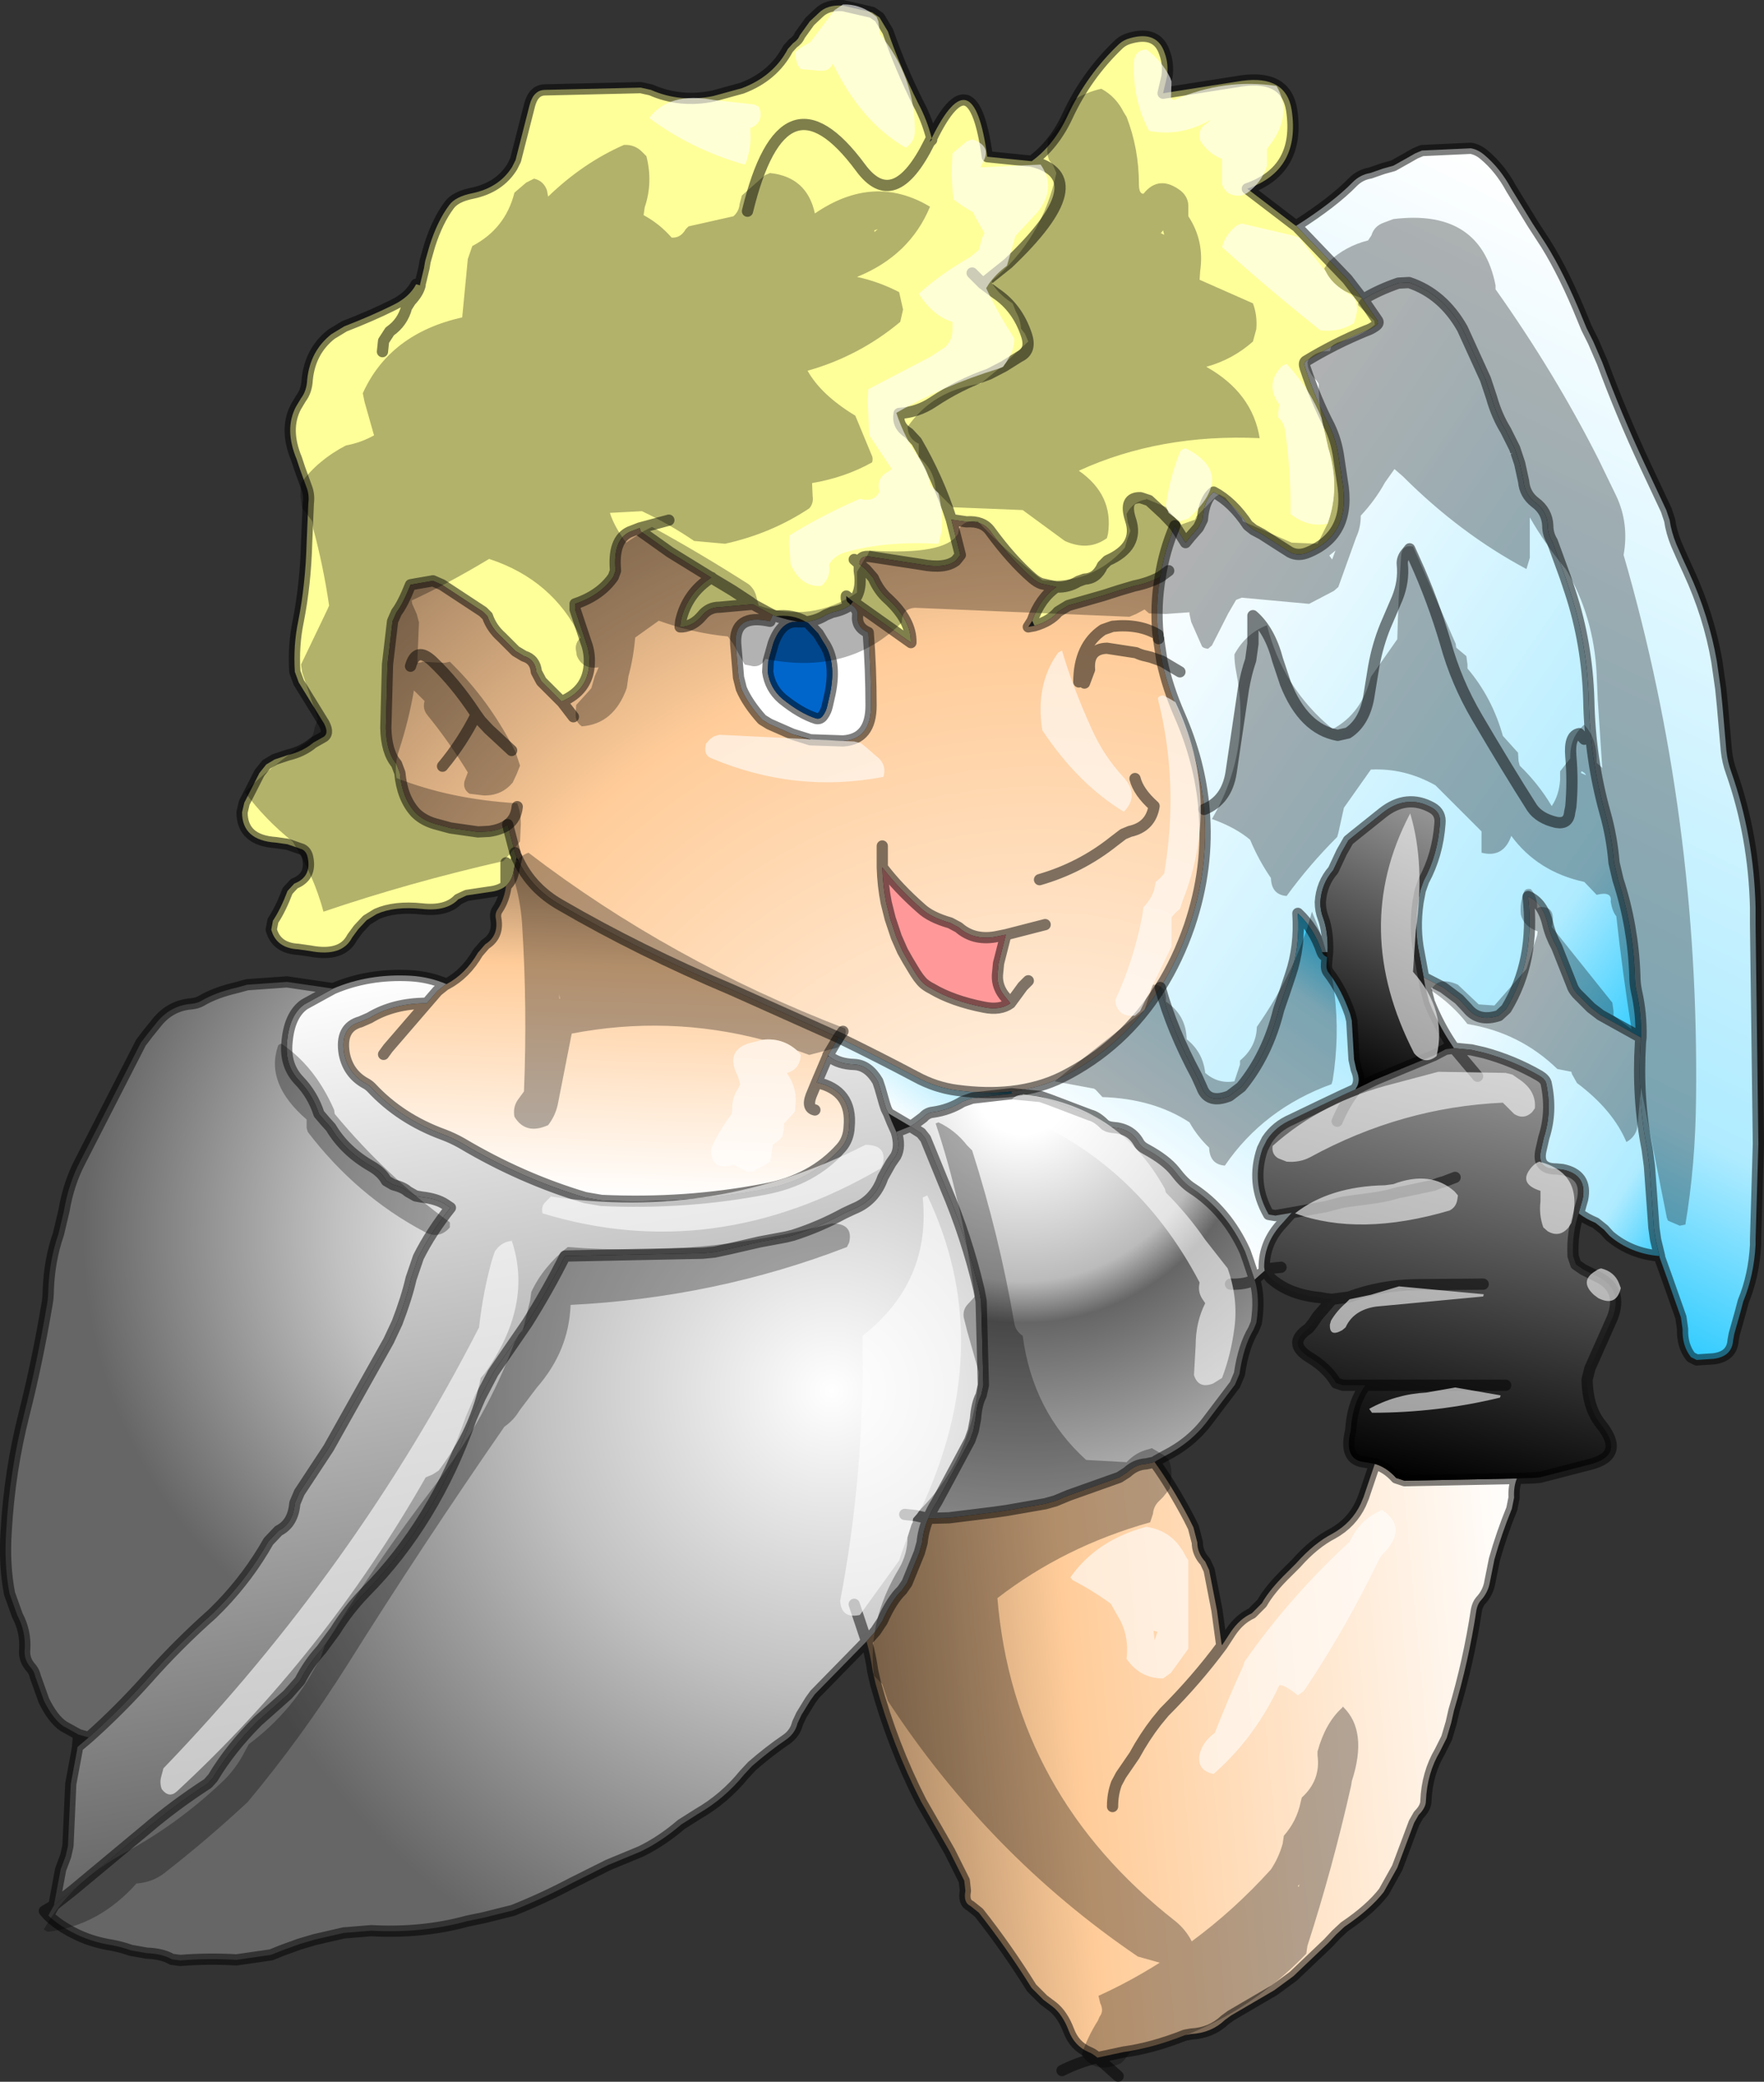 <?xml version="1.0" encoding="UTF-8" standalone="no"?>
<svg xmlns:xlink="http://www.w3.org/1999/xlink" height="185.3px" width="157.05px" xmlns="http://www.w3.org/2000/svg">
  <rect width="100%" height="100%" fill="#333333" stroke="none"/>
  <g transform="matrix(1.0, 0.0, 0.0, 1.0, 78.55, 92.65)">
    <path d="M-41.15 -67.25 L-41.15 -67.35 -40.8 -68.8 -40.7 -69.4 -40.3 -70.8 Q-39.6 -73.0 -38.55 -74.4 -38.0 -75.15 -36.5 -75.45 -34.1 -75.95 -32.95 -77.8 L-32.65 -78.4 -31.4 -83.3 Q-31.05 -84.65 -30.0 -84.65 L-21.5 -84.85 -20.6 -84.65 Q-18.0 -83.5 -15.05 -84.1 L-12.5 -84.8 Q-9.7 -85.85 -8.4 -88.3 L-7.95 -88.8 Q-7.5 -89.1 -7.35 -89.5 L-6.45 -90.75 -5.65 -91.5 Q-4.9 -92.25 -3.5 -92.15 L-0.9 -91.55 -0.25 -91.1 0.5 -89.85 Q1.6 -86.65 3.2 -83.45 4.0 -81.95 4.4 -80.35 8.1 -87.9 9.35 -78.7 L13.3 -78.3 Q15.3 -79.75 16.5 -82.35 18.2 -86.0 21.1 -88.75 21.5 -89.1 22.05 -89.25 24.5 -89.95 25.15 -87.9 25.5 -86.95 25.35 -85.85 L25.0 -84.35 32.0 -85.45 Q35.95 -86.0 36.45 -82.85 37.25 -77.5 32.5 -75.85 L36.75 -72.6 36.85 -72.55 41.4 -67.8 42.75 -66.05 42.8 -66.0 44.1 -64.1 Q44.25 -63.85 43.85 -63.6 43.5 -63.35 43.05 -63.2 40.25 -62.05 37.7 -60.5 37.5 -60.35 37.65 -59.9 38.6 -57.05 39.8 -54.75 40.45 -53.4 40.65 -51.85 L40.95 -49.85 Q41.8 -45.1 37.95 -43.5 37.05 -43.1 36.3 -43.5 L35.2 -44.2 33.8 -45.1 33.05 -45.5 32.55 -45.9 Q31.2 -47.95 29.5 -48.85 28.65 -48.2 28.5 -46.4 L28.15 -45.7 27.45 -44.9 27.0 -44.35 26.05 -45.85 25.05 -46.9 23.75 -48.1 23.0 -48.35 Q21.45 -48.4 22.1 -46.4 22.9 -44.0 20.05 -42.75 L19.6 -42.3 Q19.1 -41.15 18.0 -41.1 L17.45 -40.9 Q16.55 -40.35 15.5 -40.4 16.55 -40.35 17.45 -40.9 L18.0 -41.1 Q19.1 -41.15 19.6 -42.3 L20.05 -42.75 Q22.9 -44.0 22.1 -46.4 21.45 -48.4 23.0 -48.35 L23.75 -48.1 25.05 -46.9 26.05 -45.85 Q25.1 -43.6 24.75 -41.3 23.7 -40.75 22.45 -40.5 L21.1 -40.1 19.7 -39.65 16.55 -38.75 15.65 -38.2 Q14.95 -37.35 13.55 -36.95 L13.35 -37.4 Q14.05 -39.4 15.5 -40.4 L14.15 -40.7 Q13.75 -40.85 13.35 -41.2 11.5 -42.8 9.6 -45.4 8.95 -46.3 7.5 -46.2 L6.15 -46.4 6.95 -43.25 6.55 -42.75 Q5.6 -42.0 3.5 -42.4 L-1.05 -43.1 Q-2.0 -43.25 -2.05 -42.45 L-1.45 -41.95 -0.8 -41.2 Q-0.3 -40.05 0.5 -39.35 2.6 -37.4 2.55 -35.45 L-2.6 -39.1 Q-1.75 -40.05 -2.05 -41.85 L-2.05 -42.45 -2.5 -42.85 -2.05 -42.45 -2.05 -41.85 Q-1.75 -40.05 -2.6 -39.1 L-3.2 -39.6 Q-3.25 -39.1 -2.95 -38.95 L-2.85 -38.8 Q-3.45 -38.35 -4.45 -38.15 L-5.05 -37.9 Q-5.85 -37.4 -6.8 -37.3 -8.0 -38.0 -9.5 -37.8 L-9.75 -37.9 -11.5 -38.85 -11.7 -38.85 -13.95 -38.65 -14.5 -38.6 Q-15.45 -38.6 -16.05 -37.85 -16.8 -36.95 -17.8 -36.85 L-18.0 -36.85 -17.95 -37.35 Q-17.4 -39.85 -15.2 -41.25 L-15.25 -41.25 -18.9 -43.5 -21.5 -45.35 -21.6 -45.65 -22.5 -45.3 Q-24.0 -44.6 -23.75 -41.85 L-23.95 -41.3 Q-25.1 -39.65 -27.35 -38.9 L-27.35 -38.4 -26.35 -35.4 Q-26.0 -34.45 -26.1 -33.35 -26.3 -31.2 -28.45 -30.25 L-28.55 -30.2 -30.35 -32.0 -30.8 -32.85 Q-30.9 -33.95 -31.9 -34.25 L-32.65 -34.7 -33.9 -35.95 Q-34.8 -36.75 -35.15 -37.8 L-35.55 -38.2 -39.2 -40.6 -40.0 -40.95 -41.45 -40.7 -42.0 -40.6 Q-42.7 -38.85 -43.25 -38.15 L-43.6 -37.35 -44.05 -33.5 -44.2 -27.85 Q-44.15 -25.7 -43.25 -24.65 L-42.95 -23.85 Q-42.75 -21.6 -41.55 -20.3 -40.8 -19.55 -39.55 -19.25 L-38.45 -18.95 -36.0 -18.6 -35.0 -18.65 Q-33.95 -18.8 -33.35 -19.25 L-32.7 -16.75 -32.55 -16.35 -32.6 -16.1 -32.65 -15.9 -32.8 -15.3 Q-32.9 -14.35 -33.5 -13.8 -34.05 -13.35 -35.0 -13.25 L-37.0 -12.95 -37.75 -12.6 Q-38.8 -11.5 -41.0 -11.75 -43.4 -12.0 -45.0 -11.3 L-45.9 -10.75 -46.65 -9.95 -47.2 -9.2 Q-48.1 -7.45 -50.95 -8.0 L-52.0 -8.15 Q-53.95 -8.25 -54.4 -9.9 L-54.25 -10.7 Q-53.55 -11.75 -52.95 -13.35 L-52.35 -14.0 Q-50.8 -14.6 -51.15 -16.3 -51.25 -16.85 -51.65 -17.05 L-52.95 -17.5 -54.0 -17.65 Q-57.0 -17.85 -57.0 -20.35 L-56.8 -21.2 -55.45 -23.85 -54.85 -24.6 -54.1 -25.05 -52.9 -25.45 Q-51.6 -25.75 -50.65 -26.55 L-49.85 -27.0 Q-49.2 -27.3 -49.7 -28.25 L-51.95 -31.9 -52.3 -32.85 Q-52.45 -35.2 -52.0 -37.35 -51.35 -40.65 -51.25 -44.35 L-51.1 -47.85 Q-51.0 -48.6 -51.25 -49.25 L-51.85 -50.9 -52.15 -51.8 Q-53.25 -54.45 -52.2 -56.45 L-51.75 -57.2 Q-51.25 -57.85 -51.2 -58.85 -50.95 -61.4 -49.05 -62.9 L-47.9 -63.6 Q-45.45 -64.55 -43.55 -65.5 -42.1 -66.2 -41.5 -67.35 L-41.15 -67.25 Q-41.3 -66.6 -42.0 -65.85 L-42.35 -65.3 Q-42.7 -63.95 -43.85 -63.15 L-44.4 -62.3 -44.5 -61.35 -44.4 -62.3 -43.85 -63.15 Q-42.7 -63.95 -42.35 -65.3 L-42.0 -65.85 Q-41.3 -66.6 -41.15 -67.25 M4.4 -80.2 L4.4 -80.35 4.3 -80.2 4.2 -80.0 4.4 -80.2 M6.15 -46.4 Q5.0 -50.0 3.05 -53.35 L2.35 -54.1 Q1.3 -54.75 1.5 -55.85 3.15 -55.95 4.5 -56.85 6.9 -58.45 9.5 -59.35 L10.85 -60.05 12.2 -60.9 Q13.3 -61.4 12.85 -62.8 12.05 -65.25 10.1 -66.55 L8.95 -67.4 8.0 -68.35 8.95 -67.4 11.2 -69.2 Q19.25 -76.85 13.3 -78.3 19.25 -76.85 11.2 -69.2 L8.95 -67.4 10.1 -66.55 Q12.05 -65.25 12.85 -62.8 13.3 -61.4 12.2 -60.9 L10.85 -60.05 9.5 -59.35 Q6.9 -58.45 4.5 -56.85 3.15 -55.95 1.5 -55.85 1.3 -54.75 2.35 -54.1 L3.05 -53.35 Q5.0 -50.0 6.15 -46.4 M-21.6 -45.65 L-19.0 -46.35 -21.6 -45.65 M4.2 -80.0 Q1.05 -73.65 -1.95 -77.75 -8.8 -87.0 -12.0 -73.85 -8.8 -87.0 -1.95 -77.75 1.05 -73.65 4.2 -80.0 M-33.5 -15.85 L-33.5 -13.8 -33.5 -15.85 M-15.2 -41.25 L-15.1 -41.15 -13.35 -40.1 -11.75 -39.05 -11.5 -38.85 -11.75 -39.05 -13.35 -40.1 -15.1 -41.15 -15.2 -41.25" fill="#ffff99" fill-rule="evenodd" stroke="none"/>
    <path d="M36.85 -72.55 Q40.15 -74.65 41.9 -76.45 42.55 -77.1 43.45 -77.25 L44.6 -77.65 45.5 -77.9 46.75 -78.6 47.45 -79.0 48.05 -79.25 52.4 -79.45 Q53.0 -79.35 53.55 -78.9 55.0 -77.7 56.0 -75.85 L57.9 -72.75 59.1 -70.9 Q60.75 -68.25 62.35 -64.3 L62.7 -63.45 63.3 -62.25 64.1 -60.4 Q65.8 -55.8 67.9 -51.3 L69.8 -47.25 70.1 -46.35 Q70.25 -45.3 70.7 -44.2 L71.25 -42.95 71.8 -41.75 Q73.6 -37.85 74.3 -33.8 L74.65 -31.35 74.8 -29.85 75.15 -25.85 Q75.25 -24.85 75.6 -23.9 77.6 -18.2 77.75 -11.85 L77.75 -10.35 78.0 9.15 77.75 17.65 77.75 18.15 Q77.6 20.9 76.65 23.2 L76.4 24.15 75.85 26.1 75.75 26.65 Q75.65 28.1 74.0 28.3 L72.5 28.4 72.0 28.15 Q71.2 27.15 71.25 25.65 L71.1 24.6 69.9 21.2 69.2 19.25 69.2 19.15 68.85 17.7 68.7 16.65 68.3 11.15 68.1 9.65 Q67.2 5.1 67.5 0.15 L67.55 -0.3 Q67.6 -2.45 67.15 -4.4 67.0 -5.1 67.0 -5.85 66.85 -10.2 65.5 -14.35 L65.15 -15.85 Q64.95 -18.2 64.35 -20.3 63.0 -25.15 62.9 -30.35 62.75 -35.4 61.25 -39.95 L60.8 -41.3 59.65 -44.45 Q59.25 -45.1 59.25 -45.85 59.2 -47.15 58.1 -47.95 57.2 -48.65 57.1 -49.8 L56.75 -51.4 56.3 -52.75 55.5 -54.35 Q54.7 -55.65 54.25 -57.25 L53.7 -58.9 51.65 -63.4 Q49.9 -66.5 46.9 -67.5 L45.95 -67.45 Q44.2 -66.85 42.8 -66.0 L42.75 -66.05 41.4 -67.8 36.85 -72.55" fill="url(#gradient0)" fill-rule="evenodd" stroke="none"/>
    <path d="M6.15 -46.4 L7.5 -46.2 Q8.95 -46.3 9.6 -45.4 11.5 -42.8 13.35 -41.2 13.75 -40.85 14.15 -40.7 L15.5 -40.4 Q14.05 -39.4 13.35 -37.4 L13.0 -36.85 13.55 -36.95 Q14.95 -37.35 15.65 -38.2 L16.55 -38.75 19.7 -39.65 21.1 -40.1 22.45 -40.5 Q23.7 -40.75 24.75 -41.3 24.3 -38.75 24.55 -36.15 L24.6 -35.8 24.9 -33.8 23.9 -34.15 23.5 -34.25 Q23.0 -34.35 22.6 -34.55 L20.0 -34.95 Q18.3 -34.9 18.45 -33.05 L18.0 -31.85 18.45 -33.05 Q18.3 -34.9 20.0 -34.95 L22.6 -34.55 Q23.0 -34.35 23.5 -34.25 L23.9 -34.15 24.9 -33.8 Q25.4 -31.45 26.45 -29.05 28.3 -24.85 28.65 -20.6 29.1 -15.45 27.35 -10.25 26.3 -7.2 24.75 -4.75 21.5 0.45 16.05 3.2 14.05 4.2 11.5 4.5 9.25 4.75 6.65 4.4 4.75 4.15 3.0 3.2 -0.3 1.45 -3.9 -0.3 L-13.4 -4.55 Q-21.6 -8.0 -28.65 -12.1 -31.2 -13.55 -32.4 -16.05 L-32.55 -16.35 -32.7 -16.75 -33.35 -19.25 Q-33.95 -18.8 -35.0 -18.65 L-36.0 -18.6 -38.45 -18.95 -39.55 -19.25 Q-40.8 -19.55 -41.55 -20.3 -42.75 -21.6 -42.95 -23.85 L-43.25 -24.65 Q-44.15 -25.7 -44.2 -27.85 L-44.05 -33.5 -43.6 -37.35 -43.25 -38.15 Q-42.7 -38.85 -42.0 -40.6 L-41.45 -40.7 -40.0 -40.95 -39.2 -40.6 -35.55 -38.2 -35.15 -37.8 Q-34.8 -36.75 -33.9 -35.95 L-32.65 -34.7 -31.9 -34.25 Q-30.9 -33.95 -30.8 -32.85 L-30.35 -32.0 -28.55 -30.2 -28.45 -30.25 Q-26.3 -31.2 -26.1 -33.35 -26.0 -34.45 -26.35 -35.4 L-27.35 -38.4 -27.35 -38.9 Q-25.1 -39.65 -23.95 -41.3 L-23.75 -41.85 Q-24.0 -44.6 -22.5 -45.3 L-21.6 -45.65 -21.5 -45.35 -18.9 -43.5 -15.25 -41.25 -15.2 -41.25 Q-17.4 -39.85 -17.95 -37.35 L-18.0 -36.85 -17.8 -36.85 Q-16.8 -36.95 -16.05 -37.85 -15.45 -38.6 -14.5 -38.6 L-13.95 -38.65 -11.7 -38.85 -11.5 -38.85 -9.75 -37.9 -10.0 -37.35 Q-13.2 -38.05 -13.05 -35.35 L-12.8 -32.35 -12.55 -31.35 Q-12.0 -30.05 -10.7 -28.6 L-10.05 -28.2 -8.0 -27.3 -6.4 -26.8 -3.5 -26.7 Q-1.0 -26.85 -1.0 -29.85 -1.0 -33.1 -1.25 -36.35 -2.3 -36.8 -2.2 -37.85 -2.1 -38.4 -2.8 -38.85 L-2.6 -39.1 2.55 -35.45 Q2.6 -37.4 0.5 -39.35 -0.3 -40.05 -0.8 -41.2 L-1.45 -41.95 -2.05 -42.45 Q-2.0 -43.25 -1.05 -43.1 L3.5 -42.4 Q5.6 -42.0 6.55 -42.75 L6.95 -43.25 6.15 -46.4 M-27.5 -28.85 L-28.5 -30.15 -28.55 -30.2 -28.5 -30.15 -27.5 -28.85 M-33.0 -25.85 L-35.05 -27.75 -35.75 -28.5 -36.15 -29.05 -36.25 -29.2 Q-38.0 -31.85 -40.05 -33.8 -41.5 -35.15 -42.0 -33.35 -41.5 -35.15 -40.05 -33.8 -38.0 -31.85 -36.25 -29.2 L-36.15 -29.05 -35.75 -28.5 -35.05 -27.75 -33.0 -25.85 M-32.5 -20.85 Q-32.6 -19.8 -33.35 -19.25 -32.6 -19.8 -32.5 -20.85 M-3.5 -0.85 L-3.9 -0.3 -3.5 -0.85 M1.25 -9.25 L1.8 -8.0 2.25 -7.2 2.7 -6.45 Q3.25 -5.5 3.7 -5.1 4.0 -4.85 4.4 -4.65 6.25 -3.55 9.05 -3.0 10.5 -2.7 11.4 -3.35 L11.0 -3.85 Q10.2 -4.75 10.25 -5.85 L10.35 -6.9 11.0 -9.45 10.0 -9.25 Q8.1 -8.95 6.8 -10.1 L6.05 -10.5 Q4.3 -11.0 3.45 -11.8 1.4 -13.6 0.0 -15.45 0.05 -13.8 0.35 -12.3 L0.7 -10.9 1.25 -9.25 M0.0 -15.45 L0.0 -17.35 0.0 -15.45 M-39.15 -24.45 Q-37.4 -26.55 -36.15 -29.05 -37.4 -26.55 -39.15 -24.45 M17.5 -31.95 Q17.5 -35.15 19.65 -36.6 L20.5 -36.9 Q22.9 -37.15 24.55 -36.15 22.9 -37.15 20.5 -36.9 L19.65 -36.6 Q17.5 -35.15 17.5 -31.95 M13.0 -5.35 L12.5 -4.85 12.1 -4.3 11.4 -3.35 12.1 -4.3 12.5 -4.85 13.0 -5.35 M22.5 -23.35 Q22.8 -22.15 24.2 -20.9 23.9 -19.05 22.05 -18.65 L21.45 -18.4 20.6 -17.75 Q17.65 -15.4 14.0 -14.35 17.65 -15.4 20.6 -17.75 L21.45 -18.4 22.05 -18.65 Q23.9 -19.05 24.2 -20.9 22.8 -22.15 22.5 -23.35 M11.0 -9.45 L14.5 -10.35 11.0 -9.45" fill="url(#gradient1)" fill-rule="evenodd" stroke="none"/>
    <path d="M42.8 -66.0 Q44.2 -66.85 45.95 -67.45 L46.9 -67.5 Q49.9 -66.5 51.65 -63.4 L53.7 -58.9 54.25 -57.25 Q54.7 -55.65 55.5 -54.35 L56.3 -52.75 56.75 -51.4 57.1 -49.8 Q57.2 -48.65 58.1 -47.95 59.2 -47.15 59.25 -45.85 59.25 -45.1 59.65 -44.45 L60.8 -41.3 61.25 -39.95 Q62.75 -35.4 62.9 -30.35 63.0 -25.15 64.35 -20.3 64.95 -18.2 65.15 -15.85 L65.5 -14.35 Q66.85 -10.2 67.0 -5.85 67.0 -5.1 67.15 -4.4 67.6 -2.45 67.55 -0.3 L63.95 -2.3 63.1 -2.95 61.85 -4.2 Q61.5 -4.6 61.4 -4.95 L60.05 -8.35 Q59.5 -9.35 59.25 -10.4 58.8 -12.3 57.5 -12.85 58.15 -7.15 55.55 -2.85 L54.9 -2.25 Q53.1 -1.65 52.1 -2.9 L51.35 -3.7 49.95 -4.75 48.2 -5.65 48.15 -5.9 47.8 -7.8 Q47.35 -9.95 47.7 -12.35 L47.9 -13.4 48.2 -14.25 Q49.45 -16.55 49.65 -19.35 49.75 -20.3 48.95 -20.75 46.7 -22.0 44.55 -20.3 L42.05 -18.3 41.5 -17.85 40.9 -16.8 40.15 -15.2 Q39.1 -14.0 39.0 -12.35 39.0 -11.6 39.25 -10.95 39.7 -9.75 39.65 -7.9 L39.15 -7.9 Q38.45 -10.0 37.0 -11.35 37.2 -8.4 36.35 -5.9 L36.15 -5.3 35.85 -4.4 35.3 -2.8 Q34.3 1.25 31.95 4.1 L30.9 4.9 Q29.0 5.65 28.45 4.15 L28.0 3.15 Q25.75 -1.05 24.75 -4.75 26.3 -7.2 27.35 -10.25 29.1 -15.45 28.65 -20.6 28.3 -24.85 26.45 -29.05 25.4 -31.45 24.9 -33.8 L24.6 -35.8 24.55 -36.15 Q24.3 -38.75 24.75 -41.3 L25.5 -41.85 24.75 -41.3 Q25.1 -43.6 26.05 -45.85 L27.0 -44.35 27.45 -44.9 28.15 -45.7 28.5 -46.4 Q28.65 -48.2 29.5 -48.85 31.2 -47.95 32.55 -45.9 L33.05 -45.5 33.8 -45.1 35.2 -44.2 36.3 -43.5 Q37.05 -43.1 37.95 -43.5 41.8 -45.1 40.95 -49.85 L40.65 -51.85 Q40.45 -53.4 39.8 -54.75 38.6 -57.05 37.65 -59.9 37.5 -60.35 37.7 -60.5 40.25 -62.05 43.05 -63.2 43.5 -63.35 43.85 -63.6 44.25 -63.85 44.1 -64.1 L42.8 -66.0 M62.5 -26.85 L62.05 -27.35 Q61.15 -27.2 61.3 -25.35 61.5 -23.1 61.3 -20.85 L61.2 -20.35 Q61.1 -19.25 60.0 -19.45 58.5 -19.8 57.85 -20.75 55.65 -24.2 52.95 -28.8 51.1 -31.95 50.15 -35.4 49.0 -39.3 47.4 -42.8 L46.95 -43.8 46.55 -43.3 Q46.25 -42.85 46.3 -42.4 46.45 -40.9 45.85 -39.4 L44.8 -36.95 Q44.1 -35.25 43.75 -33.3 L43.35 -30.85 Q43.0 -28.4 41.45 -27.4 L40.55 -27.2 Q37.5 -27.75 35.9 -31.8 L35.2 -33.9 Q34.5 -36.55 33.0 -37.85 L33.0 -35.35 32.8 -33.9 Q32.4 -32.75 32.15 -31.3 L31.05 -23.85 Q30.65 -21.4 28.65 -20.6 30.65 -21.4 31.05 -23.85 L32.15 -31.3 Q32.4 -32.75 32.8 -33.9 L33.0 -35.35 33.0 -37.85 Q34.5 -36.55 35.2 -33.9 L35.9 -31.8 Q37.5 -27.75 40.55 -27.2 L41.45 -27.4 Q43.0 -28.4 43.35 -30.85 L43.75 -33.3 Q44.1 -35.25 44.8 -36.95 L45.85 -39.4 Q46.45 -40.9 46.3 -42.4 46.25 -42.85 46.55 -43.3 L46.95 -43.8 47.4 -42.8 Q49.0 -39.3 50.15 -35.4 51.1 -31.95 52.95 -28.8 55.65 -24.2 57.85 -20.75 58.5 -19.8 60.0 -19.45 61.1 -19.25 61.2 -20.35 L61.3 -20.85 Q61.5 -23.1 61.3 -25.35 61.15 -27.2 62.05 -27.35 L62.5 -26.85 M26.5 -32.85 L24.9 -33.8 26.5 -32.85" fill="url(#gradient2)" fill-rule="evenodd" stroke="none"/>
    <path d="M-2.8 -38.85 Q-2.1 -38.4 -2.2 -37.85 -2.3 -36.8 -1.25 -36.35 -1.0 -33.1 -1.0 -29.85 -1.0 -26.85 -3.5 -26.7 L-6.4 -26.8 -6.4 -26.85 -8.0 -27.3 -10.05 -28.2 -10.7 -28.6 Q-12.0 -30.05 -12.55 -31.35 L-12.8 -32.35 -13.05 -35.35 Q-13.2 -38.05 -10.0 -37.35 L-9.75 -37.9 -9.5 -37.8 -8.45 -37.5 -7.5 -37.3 Q-8.95 -37.45 -9.7 -35.4 L-10.15 -33.8 -10.2 -32.85 Q-10.0 -31.4 -8.9 -30.45 -7.3 -29.15 -5.9 -28.7 -5.5 -28.6 -5.25 -29.0 -5.0 -29.35 -4.9 -29.8 L-4.65 -30.9 Q-4.05 -33.8 -5.25 -35.5 L-5.7 -36.25 -6.6 -37.2 -6.8 -37.3 Q-5.85 -37.4 -5.05 -37.9 L-4.45 -38.15 Q-3.45 -38.35 -2.85 -38.8 L-2.8 -38.85" fill="#ffffff" fill-rule="evenodd" stroke="none"/>
    <path d="M-6.8 -37.3 L-6.6 -37.2 -5.7 -36.25 -5.25 -35.5 Q-4.05 -33.8 -4.65 -30.9 L-4.9 -29.8 Q-5.0 -29.35 -5.25 -29.0 -5.5 -28.6 -5.9 -28.7 -7.3 -29.15 -8.9 -30.45 -10.0 -31.4 -10.2 -32.85 L-10.15 -33.8 -9.7 -35.4 Q-8.95 -37.45 -7.5 -37.3 L-7.45 -37.3 -6.8 -37.3" fill="#0066cc" fill-rule="evenodd" stroke="none"/>
    <path d="M-32.6 -16.1 L-32.4 -16.05 Q-31.2 -13.55 -28.65 -12.1 -21.6 -8.0 -13.4 -4.55 L-3.9 -0.3 -4.85 1.3 -4.85 1.35 -5.85 3.7 Q-2.65 4.4 -2.95 7.65 -3.0 8.75 -3.65 9.5 -6.2 12.4 -10.5 13.2 -17.55 14.55 -25.0 14.2 L-26.45 13.95 Q-32.15 12.25 -37.45 9.1 -38.25 8.65 -39.05 8.35 -42.9 6.95 -45.5 4.15 -45.75 3.9 -46.05 3.75 -47.55 2.9 -47.9 1.15 -48.3 -1.2 -46.45 -1.7 L-45.65 -2.05 Q-43.5 -3.35 -40.55 -3.35 L-39.6 -4.45 -38.85 -5.05 -38.8 -5.05 Q-37.1 -5.95 -36.0 -7.85 L-35.35 -8.6 Q-34.15 -9.35 -34.4 -10.85 -34.5 -11.35 -34.25 -11.7 -33.65 -12.6 -33.5 -13.8 -32.9 -14.35 -32.8 -15.3 L-32.65 -15.9 -32.6 -16.1 M-44.4 1.2 L-44.0 0.65 -40.55 -3.35 -44.0 0.65 -44.4 1.2 M-5.85 3.7 L-6.2 4.55 Q-6.85 5.95 -6.0 6.15 -6.85 5.95 -6.2 4.55 L-5.85 3.7" fill="url(#gradient3)" fill-rule="evenodd" stroke="none"/>
    <path d="M1.25 -9.25 L0.7 -10.9 0.35 -12.3 Q0.05 -13.8 0.0 -15.45 1.4 -13.6 3.45 -11.8 4.3 -11.0 6.05 -10.5 L6.8 -10.1 Q8.1 -8.95 10.0 -9.25 L11.0 -9.45 10.35 -6.9 10.25 -5.85 Q10.2 -4.75 11.0 -3.85 L11.4 -3.35 Q10.5 -2.7 9.05 -3.0 6.25 -3.55 4.4 -4.65 4.0 -4.85 3.7 -5.1 3.25 -5.5 2.7 -6.45 L2.25 -7.2 1.8 -8.0 1.25 -9.25" fill="#ff9999" fill-rule="evenodd" stroke="none"/>
    <path d="M-4.7 1.4 L-4.85 1.3 -3.9 -0.3 Q-0.3 1.45 3.0 3.2 4.75 4.15 6.65 4.4 9.25 4.75 11.5 4.5 L11.5 4.7 8.0 5.1 7.15 5.4 Q5.95 6.15 4.5 6.35 4.0 6.4 3.65 6.8 L2.85 7.4 2.5 7.6 0.55 6.45 0.35 6.05 0.2 5.6 -0.2 4.2 -0.4 3.6 Q-1.25 2.15 -2.5 2.1 -3.9 2.05 -4.7 1.4" fill="url(#gradient4)" fill-rule="evenodd" stroke="none"/>
    <path d="M-38.8 -5.05 L-38.85 -5.05 -39.6 -4.45 -40.55 -3.35 Q-43.5 -3.35 -45.65 -2.05 L-46.45 -1.7 Q-48.3 -1.2 -47.9 1.15 -47.55 2.9 -46.05 3.75 -45.75 3.9 -45.5 4.15 -42.9 6.95 -39.05 8.35 -38.25 8.65 -37.45 9.1 -32.15 12.25 -26.45 13.95 L-25.0 14.2 Q-17.55 14.55 -10.5 13.2 -6.2 12.4 -3.65 9.5 -3.0 8.75 -2.95 7.65 -2.65 4.4 -5.85 3.7 L-4.85 1.35 -4.7 1.4 Q-3.9 2.05 -2.5 2.1 -1.25 2.15 -0.4 3.6 L-0.2 4.2 0.2 5.6 0.35 6.05 0.55 6.45 0.85 7.2 1.25 8.1 Q1.65 9.4 1.2 10.25 L0.75 10.9 0.05 12.15 Q-0.65 14.2 -2.55 14.95 L-3.4 15.35 Q-5.6 16.55 -7.95 17.3 L-8.55 17.45 -10.95 17.9 -13.55 18.5 -14.95 18.8 -16.0 18.9 -28.25 19.15 Q-29.75 22.15 -31.6 25.1 L-33.8 28.3 -34.65 29.55 -35.8 31.75 -36.6 33.6 Q-39.85 42.85 -46.05 49.1 -47.55 50.65 -48.7 52.5 L-49.95 54.2 Q-51.05 55.4 -51.85 56.95 L-52.95 58.2 -55.6 60.55 Q-58.05 63.0 -59.6 65.6 L-60.05 66.1 Q-63.05 68.05 -65.5 70.15 L-72.05 75.6 -73.45 76.7 -73.75 76.95 -73.6 76.15 -73.15 73.75 -72.7 72.55 -72.5 71.65 -72.25 66.15 -72.15 65.6 -71.7 63.2 -71.65 62.85 -70.65 62.0 Q-67.95 59.6 -65.4 56.75 -62.7 53.7 -59.65 51.0 L-58.9 50.25 Q-56.4 47.65 -54.65 44.55 L-53.75 43.6 Q-52.45 42.95 -52.3 41.15 L-51.9 40.2 -49.3 36.25 -43.95 26.7 -43.2 25.1 Q-42.35 22.9 -41.95 21.15 L-41.3 19.25 Q-40.2 17.05 -38.45 14.85 L-38.9 14.55 Q-39.65 14.05 -41.0 13.9 L-41.55 13.8 -42.25 13.4 Q-42.6 13.05 -43.55 12.8 L-44.15 12.45 Q-44.55 11.7 -45.5 11.15 -47.85 9.8 -49.1 7.7 L-49.55 7.2 -50.15 6.5 Q-50.7 4.8 -51.9 3.55 -53.2 2.2 -53.0 0.15 -52.8 -2.3 -51.45 -3.25 L-48.9 -4.65 Q-45.75 -6.0 -42.0 -5.8 -40.3 -5.7 -38.8 -5.05" fill="url(#gradient5)" fill-rule="evenodd" stroke="none"/>
    <path d="M-70.65 62.0 L-71.55 61.75 -72.9 61.0 Q-73.85 60.35 -74.65 58.7 L-75.4 56.6 Q-75.5 56.15 -75.75 55.85 -76.45 55.1 -76.35 54.15 -76.25 52.55 -77.0 51.15 L-77.7 49.2 Q-78.2 46.6 -78.0 43.65 -77.7 38.3 -76.4 33.2 -75.25 28.65 -74.4 23.65 -74.25 22.9 -74.25 22.15 -74.15 19.5 -73.35 17.2 L-72.85 15.1 Q-72.45 12.7 -71.4 10.7 L-66.0 0.15 -65.35 -0.7 -64.7 -1.5 Q-63.45 -3.15 -61.5 -3.3 -61.0 -3.35 -60.65 -3.55 -59.4 -4.3 -57.45 -4.75 L-56.55 -5.0 -53.0 -5.25 -48.9 -4.65 -51.45 -3.25 Q-52.8 -2.3 -53.0 0.15 -53.2 2.2 -51.9 3.55 -50.7 4.8 -50.15 6.5 L-49.55 7.2 -49.1 7.7 Q-47.85 9.8 -45.5 11.15 -44.55 11.7 -44.15 12.45 L-43.55 12.8 Q-42.6 13.05 -42.25 13.4 L-41.55 13.8 -41.0 13.9 Q-39.65 14.05 -38.9 14.55 L-38.45 14.85 Q-40.2 17.05 -41.3 19.25 L-41.95 21.15 Q-42.35 22.9 -43.2 25.1 L-43.95 26.7 -49.3 36.25 -51.9 40.2 -52.3 41.15 Q-52.45 42.95 -53.75 43.6 L-54.65 44.55 Q-56.4 47.65 -58.9 50.25 L-59.65 51.0 Q-62.7 53.7 -65.4 56.75 -67.95 59.6 -70.65 62.0" fill="url(#gradient6)" fill-rule="evenodd" stroke="none"/>
    <path d="M-73.75 76.95 L-73.45 76.7 -72.05 75.6 -65.5 70.15 Q-63.05 68.05 -60.05 66.1 L-59.6 65.6 Q-58.05 63.0 -55.6 60.55 L-52.95 58.2 -51.85 56.95 Q-51.05 55.4 -49.95 54.2 L-48.7 52.5 Q-47.55 50.65 -46.05 49.1 -39.85 42.85 -36.6 33.6 L-35.8 31.75 -34.65 29.55 -33.8 28.3 -31.6 25.1 Q-29.75 22.15 -28.25 19.15 L-16.0 18.9 -14.95 18.8 -13.55 18.5 -10.95 17.9 -8.55 17.45 -7.95 17.3 Q-5.6 16.55 -3.4 15.35 L-2.55 14.95 Q-0.65 14.2 0.05 12.15 L0.75 10.9 1.2 10.25 Q1.65 9.4 1.25 8.1 L2.5 7.6 3.45 8.2 3.85 8.7 5.65 13.1 Q7.5 17.45 8.6 22.1 L8.8 23.15 9.0 30.65 8.8 31.55 Q8.4 32.3 8.3 33.65 L8.1 34.7 7.8 35.55 5.9 39.1 4.85 41.05 Q4.4 41.75 4.1 42.5 3.65 43.55 3.55 44.65 L3.3 45.55 2.2 48.25 1.75 48.9 Q0.85 49.75 0.0 51.65 L-0.6 52.55 -1.4 53.45 -6.0 58.15 -6.4 58.7 -7.2 60.0 -7.55 60.75 Q-7.75 61.6 -8.5 62.15 -10.05 63.2 -11.6 64.55 L-12.3 65.3 Q-14.05 67.45 -16.4 68.8 L-17.9 69.75 Q-19.65 71.25 -21.5 72.15 L-23.55 73.0 -24.4 73.35 -25.6 73.95 -26.4 74.35 -27.6 74.95 Q-30.25 76.35 -32.9 77.4 L-35.5 78.05 -36.95 78.35 Q-40.95 79.45 -45.5 79.2 L-47.95 79.4 -50.55 80.0 -51.9 80.4 -53.55 81.0 -54.4 81.35 -57.5 81.8 Q-60.0 81.65 -62.5 81.85 L-63.25 81.75 Q-64.1 81.25 -65.5 81.2 L-66.9 80.95 Q-67.75 80.65 -68.55 80.5 -70.5 80.2 -72.1 79.35 -73.35 78.7 -74.25 77.85 L-73.75 76.95 M-2.5 50.15 L-1.4 53.45 -2.5 50.15 M2.0 42.15 L2.95 42.25 4.05 42.5 4.1 42.5 4.05 42.5 2.95 42.25 2.0 42.15" fill="url(#gradient7)" fill-rule="evenodd" stroke="none"/>
    <path d="M56.5 38.95 Q56.2 39.65 56.25 40.65 L56.05 41.65 Q55.15 43.85 54.5 46.15 L54.1 48.15 Q53.95 49.1 53.25 49.85 53.0 50.15 52.9 50.65 52.2 55.25 50.9 59.6 L50.65 60.7 50.25 62.05 49.65 63.25 Q48.5 65.2 48.4 67.65 48.4 68.25 47.75 68.9 L47.35 69.6 45.85 73.6 44.65 75.75 Q43.45 77.3 41.15 78.85 L40.4 79.55 39.7 80.3 36.6 83.25 34.9 84.5 31.05 86.75 30.5 87.15 Q29.3 88.3 27.5 88.4 L26.95 88.5 Q24.05 89.65 21.5 90.0 L19.15 90.5 Q18.75 90.15 18.35 90.0 17.1 89.45 16.6 88.1 16.05 86.65 15.15 85.95 L14.35 85.35 13.3 84.3 Q11.05 80.7 8.6 77.6 L7.85 77.0 Q7.2 76.7 7.4 75.65 L7.3 74.75 6.0 72.15 3.45 67.7 Q0.9 62.7 -0.6 57.2 L-0.85 56.1 Q-1.05 54.7 -1.4 53.45 L-0.6 52.55 0.0 51.65 Q0.85 49.75 1.75 48.9 L2.2 48.25 3.3 45.55 3.55 44.65 Q3.65 43.55 4.1 42.5 L5.95 42.45 10.0 41.95 11.05 41.8 14.5 41.2 15.4 40.95 16.6 40.45 21.1 38.85 21.8 38.4 Q22.55 37.7 23.5 37.65 L24.2 37.5 24.25 37.5 Q25.8 39.65 27.3 42.5 L27.7 43.3 28.05 44.65 Q28.05 45.6 28.75 46.35 L29.1 47.1 29.8 50.7 30.2 53.65 30.25 53.8 31.0 52.65 Q31.8 51.45 32.9 50.95 L33.8 50.05 Q34.5 48.8 36.1 47.25 L36.85 46.5 Q38.45 44.7 40.1 43.85 41.8 42.9 42.6 41.2 L42.85 40.6 43.85 37.65 Q44.9 37.95 45.75 38.9 L46.5 39.15 56.5 38.95 M20.5 68.15 Q20.5 67.05 20.85 66.1 L21.25 65.35 22.45 63.6 Q23.35 61.95 24.4 60.6 L25.1 59.75 Q28.0 56.85 30.25 53.8 28.0 56.85 25.1 59.75 L24.4 60.6 Q23.35 61.95 22.45 63.6 L21.25 65.35 20.85 66.1 Q20.5 67.05 20.5 68.15" fill="url(#gradient8)" fill-rule="evenodd" stroke="none"/>
    <path d="M39.65 -7.9 Q39.7 -9.75 39.25 -10.95 39.0 -11.6 39.0 -12.35 39.1 -14.0 40.15 -15.2 L40.9 -16.8 41.5 -17.85 42.05 -18.3 44.55 -20.3 Q46.7 -22.0 48.95 -20.75 49.75 -20.3 49.65 -19.35 49.45 -16.55 48.2 -14.25 L47.9 -13.4 47.7 -12.35 Q47.35 -9.95 47.8 -7.8 L48.15 -5.9 48.2 -5.65 48.35 -4.8 48.7 -3.45 Q49.55 -1.35 50.7 0.35 L50.15 0.75 49.1 1.3 46.55 2.35 43.9 3.45 42.15 4.3 42.15 4.25 Q42.65 3.6 42.2 2.55 L42.0 1.65 41.8 -1.8 41.65 -2.4 Q40.9 -4.55 39.75 -6.05 39.5 -6.35 39.55 -6.85 L39.6 -7.45 39.65 -7.9" fill="url(#gradient9)" fill-rule="evenodd" stroke="none"/>
    <path d="M69.2 19.15 Q66.65 18.95 64.75 17.35 L64.25 16.8 63.5 16.2 Q62.65 15.85 62.0 15.35 L62.05 15.15 62.35 14.1 Q62.8 11.9 60.55 11.45 L60.0 11.4 Q58.25 11.4 58.65 9.7 L58.9 8.6 Q59.65 6.3 59.1 3.75 59.0 3.4 58.5 3.1 56.15 1.75 53.55 1.05 L52.45 0.8 50.9 0.65 50.7 0.35 Q49.55 -1.35 48.7 -3.45 L48.35 -4.8 48.2 -5.65 49.95 -4.75 51.35 -3.7 52.1 -2.9 Q53.1 -1.65 54.9 -2.25 L55.55 -2.85 Q58.15 -7.15 57.5 -12.85 58.8 -12.3 59.25 -10.4 59.5 -9.35 60.05 -8.35 L61.4 -4.95 Q61.5 -4.6 61.85 -4.2 L63.1 -2.95 63.95 -2.3 67.55 -0.3 67.5 0.15 Q67.2 5.1 68.1 9.65 L68.3 11.15 68.7 16.65 68.85 17.7 69.2 19.15" fill="url(#gradient10)" fill-rule="evenodd" stroke="none"/>
    <path d="M62.0 15.35 Q61.4 17.1 61.5 19.15 L61.75 19.9 62.4 20.35 63.6 20.95 Q66.0 22.05 65.0 24.65 L63.0 29.15 62.75 30.15 Q62.8 32.7 64.0 34.15 66.2 36.9 63.0 37.7 L58.55 38.85 58.0 38.9 56.5 38.95 46.5 39.15 45.75 38.9 Q44.9 37.95 43.85 37.65 L43.0 37.5 Q41.05 37.35 41.7 34.7 L41.75 34.15 Q41.95 32.15 43.0 30.65 L41.0 30.65 40.4 30.45 Q39.6 29.1 38.0 28.15 36.0 26.9 37.95 25.6 L38.35 25.1 38.75 24.5 40.05 23.0 39.55 22.95 39.0 22.85 Q36.2 22.6 34.55 21.1 L34.05 20.45 34.1 20.45 34.0 20.15 Q34.0 17.95 35.6 16.25 L36.45 15.3 35.0 15.55 34.4 15.45 Q32.8 12.65 33.85 9.6 L34.25 8.8 Q35.05 7.6 36.45 7.0 L39.05 5.75 41.05 4.8 42.15 4.3 43.9 3.45 46.55 2.35 49.1 1.3 50.15 0.75 50.9 0.65 52.45 0.8 53.55 1.05 Q56.15 1.75 58.5 3.1 59.0 3.4 59.1 3.75 59.65 6.3 58.9 8.6 L58.65 9.7 Q58.25 11.4 60.0 11.4 L60.55 11.45 Q62.8 11.9 62.35 14.1 L62.05 15.15 62.0 15.35 M40.5 7.15 Q41.15 5.6 42.15 4.3 41.15 5.6 40.5 7.15 M53.0 3.15 L50.9 0.65 53.0 3.15 M51.0 12.15 L49.95 12.55 Q49.5 12.65 49.1 12.85 L46.5 13.4 45.95 13.5 45.05 13.75 44.0 13.95 41.05 14.35 40.45 14.5 39.5 14.75 36.45 15.3 39.5 14.75 40.45 14.5 41.05 14.35 44.0 13.95 45.05 13.75 45.95 13.5 46.5 13.4 49.1 12.85 Q49.5 12.65 49.95 12.55 L51.0 12.15 M35.5 20.15 L34.55 20.25 34.1 20.45 34.55 20.25 35.5 20.15 M53.5 21.65 L47.5 21.7 Q44.35 21.75 41.55 22.8 L40.05 23.0 41.55 22.8 Q44.35 21.75 47.5 21.7 L53.5 21.65 M55.5 30.65 L43.0 30.65 55.5 30.65" fill="url(#gradient11)" fill-rule="evenodd" stroke="none"/>
    <path d="M2.5 7.6 L2.85 7.4 3.65 6.8 Q4.0 6.4 4.5 6.35 5.95 6.15 7.15 5.4 L8.0 5.1 11.5 4.7 14.1 4.95 14.95 5.25 17.05 6.05 18.5 6.6 Q19.1 6.75 19.75 7.4 20.0 7.65 20.5 7.7 22.1 7.8 22.8 9.0 23.0 9.4 23.5 9.65 25.25 10.6 26.05 11.6 26.85 12.65 27.55 13.1 30.65 15.1 32.3 18.75 L32.6 19.6 32.95 20.65 33.15 21.25 Q33.65 22.85 33.3 25.1 L33.05 25.7 Q32.15 27.2 31.8 29.65 L31.4 30.6 29.05 33.7 Q27.55 35.75 25.15 36.95 L24.35 37.4 24.25 37.5 24.2 37.5 23.5 37.65 Q22.55 37.7 21.8 38.4 L21.1 38.85 16.6 40.45 15.4 40.95 14.5 41.2 11.05 41.8 10.0 41.95 5.95 42.45 4.1 42.5 Q4.4 41.75 4.85 41.05 L5.9 39.1 7.8 35.55 8.1 34.7 8.3 33.65 Q8.4 32.3 8.8 31.55 L9.0 30.65 8.8 23.15 8.6 22.1 Q7.5 17.45 5.65 13.1 L3.85 8.7 3.45 8.2 2.5 7.6 M33.15 21.25 Q32.35 21.7 31.0 21.65 32.35 21.7 33.15 21.25" fill="url(#gradient12)" fill-rule="evenodd" stroke="none"/>
    <path d="M11.5 4.7 L11.5 4.5 Q14.05 4.2 16.05 3.2 21.5 0.45 24.75 -4.75 25.75 -1.05 28.0 3.15 L28.45 4.15 Q29.0 5.65 30.9 4.9 L31.95 4.1 Q34.3 1.25 35.3 -2.8 L35.85 -4.4 36.15 -5.3 36.35 -5.9 Q37.2 -8.4 37.0 -11.35 38.45 -10.0 39.15 -7.9 39.25 -7.6 39.6 -7.45 L39.55 -6.85 Q39.5 -6.35 39.75 -6.05 40.9 -4.55 41.65 -2.4 L41.8 -1.8 42.0 1.65 42.2 2.55 Q42.65 3.6 42.15 4.25 L42.15 4.3 41.05 4.8 39.05 5.75 36.45 7.0 Q35.05 7.6 34.25 8.8 L33.85 9.6 Q32.8 12.65 34.4 15.45 L35.0 15.55 36.45 15.3 35.6 16.25 Q34.0 17.95 34.0 20.15 L34.05 20.45 33.65 20.8 33.15 21.25 32.95 20.65 32.6 19.6 32.3 18.75 Q30.65 15.1 27.55 13.1 26.85 12.65 26.05 11.6 25.25 10.6 23.5 9.65 23.0 9.4 22.8 9.0 22.1 7.8 20.5 7.7 20.0 7.65 19.75 7.4 19.1 6.75 18.5 6.6 L17.05 6.05 14.95 5.25 14.1 4.95 11.5 4.7" fill="url(#gradient13)" fill-rule="evenodd" stroke="none"/>
    <path d="M-41.15 -67.25 L-41.15 -67.35 -40.8 -68.8 -40.7 -69.4 -40.3 -70.8 Q-39.6 -73.0 -38.55 -74.4 -38.0 -75.15 -36.5 -75.45 -34.1 -75.95 -32.95 -77.8 L-32.65 -78.4 -31.4 -83.3 Q-31.05 -84.65 -30.0 -84.65 L-21.5 -84.85 -20.6 -84.65 Q-18.0 -83.5 -15.05 -84.1 L-12.5 -84.8 Q-9.7 -85.85 -8.4 -88.3 L-7.95 -88.8 Q-7.5 -89.1 -7.35 -89.5 L-6.45 -90.75 -5.65 -91.5 Q-4.9 -92.25 -3.5 -92.15 L-0.9 -91.55 -0.25 -91.1 0.5 -89.85 Q1.6 -86.65 3.2 -83.45 4.0 -81.95 4.4 -80.35 8.1 -87.9 9.35 -78.7 L13.3 -78.3 Q15.3 -79.75 16.5 -82.35 18.2 -86.0 21.1 -88.75 21.5 -89.1 22.05 -89.25 24.5 -89.95 25.15 -87.9 25.5 -86.95 25.35 -85.85 L25.0 -84.35 32.0 -85.45 Q35.95 -86.0 36.45 -82.85 37.25 -77.5 32.5 -75.85 L36.75 -72.6 36.85 -72.55 Q40.15 -74.65 41.9 -76.45 42.55 -77.1 43.45 -77.25 L44.6 -77.65 45.5 -77.9 46.75 -78.6 47.45 -79.0 48.05 -79.25 52.4 -79.45 Q53.0 -79.35 53.55 -78.9 55.0 -77.7 56.0 -75.85 L57.9 -72.75 59.1 -70.9 Q60.75 -68.25 62.35 -64.3 L62.7 -63.45 63.3 -62.25 64.1 -60.4 Q65.8 -55.8 67.9 -51.3 L69.8 -47.25 70.1 -46.35 Q70.25 -45.3 70.7 -44.2 L71.25 -42.95 71.8 -41.75 Q73.6 -37.85 74.3 -33.8 L74.65 -31.35 74.8 -29.85 75.15 -25.85 Q75.25 -24.85 75.6 -23.9 77.6 -18.2 77.75 -11.85 L77.75 -10.35 78.0 9.15 77.75 17.65 77.75 18.15 Q77.6 20.9 76.65 23.2 L76.4 24.15 75.85 26.1 75.75 26.65 Q75.65 28.1 74.0 28.3 L72.5 28.4 72.0 28.15 Q71.2 27.15 71.25 25.65 L71.1 24.6 69.9 21.2 69.2 19.25 69.2 19.15 Q66.65 18.95 64.75 17.35 L64.25 16.8 63.5 16.2 Q62.65 15.85 62.0 15.35 61.4 17.1 61.5 19.15 L61.75 19.9 62.4 20.35 63.6 20.95 Q66.0 22.05 65.0 24.65 L63.0 29.15 62.75 30.15 Q62.8 32.7 64.0 34.15 66.2 36.9 63.0 37.7 L58.55 38.85 58.0 38.9 56.5 38.95 Q56.2 39.65 56.25 40.65 L56.05 41.65 Q55.15 43.85 54.5 46.15 L54.1 48.15 Q53.95 49.1 53.25 49.85 53.0 50.15 52.9 50.65 52.2 55.25 50.9 59.6 L50.65 60.7 50.25 62.05 49.65 63.25 Q48.5 65.2 48.4 67.65 48.4 68.25 47.75 68.9 L47.35 69.6 45.85 73.6 44.65 75.75 Q43.45 77.3 41.15 78.85 L40.4 79.55 39.7 80.3 36.6 83.25 34.9 84.5 31.05 86.75 30.5 87.15 Q29.3 88.3 27.5 88.4 L26.95 88.5 Q24.05 89.65 21.5 90.0 L19.15 90.5 21.0 92.15 M36.85 -72.55 L41.4 -67.8 42.75 -66.05 42.8 -66.0 Q44.2 -66.85 45.95 -67.45 L46.9 -67.5 Q49.9 -66.5 51.65 -63.4 L53.7 -58.9 54.25 -57.25 Q54.7 -55.65 55.5 -54.35 L56.3 -52.75 56.75 -51.4 57.1 -49.8 Q57.2 -48.65 58.1 -47.95 59.2 -47.15 59.25 -45.85 59.25 -45.1 59.65 -44.45 L60.8 -41.3 61.25 -39.95 Q62.75 -35.4 62.9 -30.35 63.0 -25.15 64.35 -20.3 64.95 -18.2 65.15 -15.85 L65.5 -14.35 Q66.85 -10.2 67.0 -5.85 67.0 -5.1 67.15 -4.4 67.6 -2.45 67.55 -0.3 L67.5 0.15 Q67.2 5.1 68.1 9.65 L68.3 11.15 68.7 16.65 68.85 17.7 69.2 19.15 M4.4 -80.2 L4.4 -80.35 4.3 -80.2 4.2 -80.0 4.4 -80.2 M8.0 -68.35 L8.95 -67.4 11.2 -69.2 Q19.25 -76.85 13.3 -78.3 M8.95 -67.4 L10.1 -66.55 Q12.05 -65.25 12.85 -62.8 13.3 -61.4 12.2 -60.9 L10.85 -60.05 9.5 -59.35 Q6.9 -58.45 4.5 -56.85 3.15 -55.95 1.5 -55.85 1.3 -54.75 2.35 -54.1 L3.05 -53.35 Q5.0 -50.0 6.15 -46.4 L7.5 -46.2 Q8.95 -46.3 9.6 -45.4 11.5 -42.8 13.35 -41.2 13.75 -40.85 14.15 -40.7 L15.5 -40.4 Q16.55 -40.35 17.45 -40.9 L18.0 -41.1 Q19.1 -41.15 19.6 -42.3 L20.05 -42.75 Q22.9 -44.0 22.1 -46.4 21.45 -48.4 23.0 -48.35 L23.75 -48.1 25.05 -46.9 26.05 -45.85 27.0 -44.35 27.45 -44.9 28.15 -45.7 28.5 -46.4 Q28.65 -48.2 29.5 -48.85 31.2 -47.95 32.55 -45.9 L33.05 -45.5 33.8 -45.1 35.2 -44.2 36.3 -43.5 Q37.05 -43.1 37.95 -43.5 41.8 -45.1 40.95 -49.85 L40.65 -51.85 Q40.45 -53.4 39.8 -54.75 38.6 -57.05 37.65 -59.9 37.5 -60.35 37.7 -60.5 40.25 -62.05 43.05 -63.2 43.5 -63.35 43.85 -63.6 44.25 -63.85 44.1 -64.1 L42.8 -66.0 M6.15 -46.4 L6.95 -43.25 6.55 -42.75 Q5.6 -42.0 3.5 -42.4 L-1.05 -43.1 Q-2.0 -43.25 -2.05 -42.45 L-1.45 -41.95 -0.8 -41.2 Q-0.3 -40.05 0.5 -39.35 2.6 -37.4 2.55 -35.45 L-2.6 -39.1 -2.8 -38.85 Q-2.1 -38.4 -2.2 -37.85 -2.3 -36.8 -1.25 -36.35 -1.0 -33.1 -1.0 -29.85 -1.0 -26.85 -3.5 -26.7 L-6.4 -26.8 -8.0 -27.3 -10.05 -28.2 -10.7 -28.6 Q-12.0 -30.05 -12.55 -31.35 L-12.8 -32.35 -13.05 -35.35 Q-13.2 -38.05 -10.0 -37.35 M-9.75 -37.9 L-11.5 -38.85 -11.7 -38.85 -13.95 -38.65 -14.5 -38.6 Q-15.45 -38.6 -16.05 -37.85 -16.8 -36.95 -17.8 -36.85 L-18.0 -36.85 -17.95 -37.35 Q-17.4 -39.85 -15.2 -41.25 L-15.25 -41.25 -18.9 -43.5 -21.5 -45.35 M-21.6 -45.65 L-22.5 -45.3 Q-24.0 -44.6 -23.75 -41.85 L-23.95 -41.3 Q-25.1 -39.65 -27.35 -38.9 L-27.35 -38.4 -26.35 -35.4 Q-26.0 -34.45 -26.1 -33.35 -26.3 -31.2 -28.45 -30.25 L-28.55 -30.2 -28.5 -30.15 -27.5 -28.85 M28.65 -20.6 Q30.65 -21.4 31.05 -23.85 L32.15 -31.3 Q32.4 -32.75 32.8 -33.9 L33.0 -35.35 33.0 -37.85 Q34.5 -36.55 35.2 -33.9 L35.9 -31.8 Q37.5 -27.75 40.55 -27.2 L41.45 -27.4 Q43.0 -28.4 43.35 -30.85 L43.75 -33.3 Q44.1 -35.25 44.8 -36.95 L45.85 -39.4 Q46.45 -40.9 46.3 -42.4 46.25 -42.85 46.55 -43.3 L46.95 -43.8 47.4 -42.8 Q49.0 -39.3 50.15 -35.4 51.1 -31.95 52.95 -28.8 55.65 -24.2 57.85 -20.75 58.5 -19.8 60.0 -19.45 61.1 -19.25 61.2 -20.35 L61.3 -20.85 Q61.5 -23.1 61.3 -25.35 61.15 -27.2 62.05 -27.35 L62.5 -26.85 M-41.15 -67.25 Q-41.3 -66.6 -42.0 -65.85 L-42.35 -65.3 Q-42.7 -63.95 -43.85 -63.15 L-44.4 -62.3 -44.5 -61.35 M-41.5 -67.35 Q-42.1 -66.2 -43.55 -65.5 -45.45 -64.55 -47.9 -63.6 L-49.05 -62.9 Q-50.95 -61.4 -51.2 -58.85 -51.25 -57.85 -51.75 -57.2 L-52.2 -56.45 Q-53.25 -54.45 -52.15 -51.8 L-51.85 -50.9 -51.25 -49.25 Q-51.0 -48.6 -51.1 -47.85 L-51.25 -44.35 Q-51.35 -40.65 -52.0 -37.35 -52.45 -35.2 -52.3 -32.85 L-51.95 -31.9 -49.7 -28.25 Q-49.2 -27.3 -49.85 -27.0 L-50.65 -26.55 Q-51.6 -25.75 -52.9 -25.45 L-54.1 -25.05 -54.85 -24.6 -55.45 -23.85 -56.8 -21.2 -57.0 -20.35 Q-57.0 -17.85 -54.0 -17.65 L-52.95 -17.5 -51.65 -17.05 Q-51.25 -16.85 -51.15 -16.3 -50.8 -14.6 -52.35 -14.0 L-52.95 -13.35 Q-53.55 -11.75 -54.25 -10.7 L-54.4 -9.9 Q-53.95 -8.25 -52.0 -8.15 L-50.95 -8.0 Q-48.1 -7.45 -47.2 -9.2 L-46.65 -9.95 -45.9 -10.75 -45.0 -11.3 Q-43.4 -12.0 -41.0 -11.75 -38.8 -11.5 -37.75 -12.6 L-37.0 -12.95 -35.0 -13.25 Q-34.05 -13.35 -33.5 -13.8 L-33.5 -15.85 M-12.0 -73.85 Q-8.8 -87.0 -1.95 -77.75 1.05 -73.65 4.2 -80.0 M-19.0 -46.35 L-21.6 -45.65 M-2.6 -39.1 Q-1.75 -40.05 -2.05 -41.85 L-2.05 -42.45 -2.5 -42.85 M-2.85 -38.8 L-2.8 -38.85 -2.95 -38.95 Q-3.25 -39.1 -3.2 -39.6 L-2.6 -39.1 M-2.85 -38.8 Q-3.45 -38.35 -4.45 -38.15 L-5.05 -37.9 Q-5.85 -37.4 -6.8 -37.3 L-6.6 -37.2 -5.7 -36.25 -5.25 -35.5 Q-4.05 -33.8 -4.65 -30.9 L-4.9 -29.8 Q-5.0 -29.35 -5.25 -29.0 -5.5 -28.6 -5.9 -28.7 -7.3 -29.15 -8.9 -30.45 -10.0 -31.4 -10.2 -32.85 L-10.15 -33.8 -9.7 -35.4 Q-8.95 -37.45 -7.5 -37.3 L-8.45 -37.5 -9.5 -37.8 -9.75 -37.9 M-6.8 -37.3 L-7.45 -37.3 -7.5 -37.3 M-11.5 -38.85 L-11.75 -39.05 -13.35 -40.1 -15.1 -41.15 -15.2 -41.25 M-6.8 -37.3 Q-8.0 -38.0 -9.5 -37.8 M-28.55 -30.2 L-30.35 -32.0 -30.8 -32.85 Q-30.9 -33.95 -31.9 -34.25 L-32.65 -34.7 -33.9 -35.95 Q-34.8 -36.75 -35.15 -37.8 L-35.55 -38.2 -39.2 -40.6 -40.0 -40.95 -41.45 -40.7 -42.0 -40.6 Q-42.7 -38.85 -43.25 -38.15 L-43.6 -37.35 -44.05 -33.5 -44.2 -27.85 Q-44.15 -25.7 -43.25 -24.65 L-42.95 -23.85 Q-42.75 -21.6 -41.55 -20.3 -40.8 -19.55 -39.55 -19.25 L-38.45 -18.95 -36.0 -18.6 -35.0 -18.65 Q-33.95 -18.8 -33.35 -19.25 -32.6 -19.8 -32.5 -20.85 M-42.0 -33.35 Q-41.5 -35.15 -40.05 -33.8 -38.0 -31.85 -36.25 -29.2 L-36.15 -29.05 -35.75 -28.5 -35.05 -27.75 -33.0 -25.85 M-32.55 -16.35 L-32.6 -16.1 -32.65 -15.9 -32.8 -15.3 Q-32.9 -14.35 -33.5 -13.8 -33.65 -12.6 -34.25 -11.7 -34.5 -11.35 -34.4 -10.85 -34.15 -9.35 -35.35 -8.6 L-36.0 -7.85 Q-37.1 -5.95 -38.8 -5.05 L-38.85 -5.05 -39.6 -4.45 -40.55 -3.35 -44.0 0.65 -44.4 1.2 M-3.9 -0.3 L-3.5 -0.85 M-32.55 -16.35 L-32.7 -16.75 M1.25 -9.25 L1.8 -8.0 2.25 -7.2 2.7 -6.45 Q3.25 -5.5 3.7 -5.1 4.0 -4.85 4.4 -4.65 6.25 -3.55 9.05 -3.0 10.5 -2.7 11.4 -3.35 L11.0 -3.85 Q10.2 -4.75 10.25 -5.85 L10.35 -6.9 11.0 -9.45 10.0 -9.25 Q8.1 -8.95 6.8 -10.1 L6.05 -10.5 Q4.3 -11.0 3.45 -11.8 1.4 -13.6 0.0 -15.45 0.05 -13.8 0.35 -12.3 L0.7 -10.9 1.25 -9.25 M-4.7 1.4 L-4.85 1.3 -4.85 1.35 -5.85 3.7 -6.2 4.55 Q-6.85 5.95 -6.0 6.15 M-4.7 1.4 Q-3.9 2.05 -2.5 2.1 -1.25 2.15 -0.4 3.6 L-0.2 4.2 0.2 5.6 0.35 6.05 0.55 6.45 2.5 7.6 2.85 7.4 3.65 6.8 Q4.0 6.4 4.5 6.35 5.95 6.15 7.15 5.4 L8.0 5.1 11.5 4.7 14.1 4.95 14.95 5.25 17.05 6.05 18.5 6.6 Q19.1 6.75 19.75 7.4 20.0 7.65 20.5 7.7 22.1 7.8 22.8 9.0 23.0 9.4 23.5 9.65 25.25 10.6 26.05 11.6 26.85 12.65 27.55 13.1 30.65 15.1 32.3 18.75 L32.6 19.6 32.95 20.65 33.15 21.25 33.65 20.8 34.05 20.45 34.0 20.15 Q34.0 17.95 35.6 16.25 L36.45 15.3 39.5 14.75 40.45 14.5 41.05 14.35 44.0 13.95 45.05 13.75 45.95 13.5 46.5 13.4 49.1 12.85 Q49.5 12.65 49.95 12.55 L51.0 12.15 M-3.9 -0.3 L-4.85 1.3 M1.25 8.1 L0.85 7.2 0.55 6.45 M0.0 -17.35 L0.0 -15.45 M-48.9 -4.65 L-53.0 -5.25 -56.55 -5.0 -57.45 -4.75 Q-59.4 -4.3 -60.65 -3.55 -61.0 -3.35 -61.5 -3.3 -63.45 -3.15 -64.7 -1.5 L-65.35 -0.7 -66.0 0.15 -71.4 10.7 Q-72.45 12.7 -72.85 15.1 L-73.35 17.2 Q-74.15 19.5 -74.25 22.15 -74.25 22.9 -74.4 23.65 -75.25 28.65 -76.4 33.2 -77.7 38.3 -78.0 43.65 -78.2 46.6 -77.7 49.2 L-77.0 51.15 Q-76.25 52.55 -76.35 54.15 -76.45 55.1 -75.75 55.85 -75.5 56.15 -75.4 56.6 L-74.65 58.7 Q-73.85 60.35 -72.9 61.0 L-71.55 61.75 -70.65 62.0 Q-67.95 59.6 -65.4 56.75 -62.7 53.7 -59.65 51.0 L-58.9 50.25 Q-56.4 47.65 -54.65 44.55 L-53.75 43.6 Q-52.45 42.95 -52.3 41.15 L-51.9 40.2 -49.3 36.25 -43.95 26.7 -43.2 25.1 Q-42.35 22.9 -41.95 21.15 L-41.3 19.25 Q-40.2 17.05 -38.45 14.85 L-38.9 14.55 Q-39.65 14.05 -41.0 13.9 L-41.55 13.8 -42.25 13.4 Q-42.6 13.05 -43.55 12.8 L-44.15 12.45 Q-44.55 11.7 -45.5 11.15 -47.85 9.8 -49.1 7.7 L-49.55 7.2 -50.15 6.5 Q-50.7 4.8 -51.9 3.55 -53.2 2.2 -53.0 0.15 -52.8 -2.3 -51.45 -3.25 L-48.9 -4.65 Q-45.75 -6.0 -42.0 -5.8 -40.3 -5.7 -38.8 -5.05 M-40.55 -3.35 Q-43.5 -3.35 -45.65 -2.05 L-46.45 -1.7 Q-48.3 -1.2 -47.9 1.15 -47.55 2.9 -46.05 3.75 -45.75 3.9 -45.5 4.15 -42.9 6.95 -39.05 8.35 -38.25 8.65 -37.45 9.1 -32.15 12.25 -26.45 13.95 L-25.0 14.2 Q-17.55 14.55 -10.5 13.2 -6.2 12.4 -3.65 9.5 -3.0 8.75 -2.95 7.65 -2.65 4.4 -5.85 3.7 M1.25 8.1 Q1.65 9.4 1.2 10.25 L0.75 10.9 0.05 12.15 Q-0.65 14.2 -2.55 14.95 L-3.4 15.35 Q-5.6 16.55 -7.95 17.3 L-8.55 17.45 -10.95 17.9 -13.55 18.5 -14.95 18.8 -16.0 18.9 -28.25 19.15 Q-29.75 22.15 -31.6 25.1 L-33.8 28.3 -34.65 29.55 -35.8 31.75 -36.6 33.6 Q-39.85 42.85 -46.05 49.1 -47.55 50.65 -48.7 52.5 L-49.95 54.2 Q-51.05 55.4 -51.85 56.95 L-52.95 58.2 -55.6 60.55 Q-58.05 63.0 -59.6 65.6 L-60.05 66.1 Q-63.05 68.05 -65.5 70.15 L-72.05 75.6 -73.45 76.7 -73.75 76.95 -74.25 77.85 Q-73.35 78.7 -72.1 79.35 -70.5 80.2 -68.55 80.5 -67.75 80.65 -66.9 80.95 L-65.5 81.2 Q-64.1 81.25 -63.25 81.75 L-62.5 81.85 Q-60.0 81.65 -57.5 81.8 L-54.4 81.35 -53.55 81.0 -51.9 80.4 -50.55 80.0 -47.95 79.4 -45.5 79.2 Q-40.95 79.45 -36.95 78.35 L-35.5 78.05 -32.9 77.4 Q-30.25 76.35 -27.6 74.95 L-26.4 74.35 -25.6 73.95 -24.4 73.35 -23.55 73.0 -21.5 72.15 Q-19.65 71.25 -17.9 69.75 L-16.4 68.8 Q-14.05 67.45 -12.3 65.3 L-11.6 64.55 Q-10.05 63.2 -8.5 62.15 -7.75 61.6 -7.55 60.75 L-7.2 60.0 -6.4 58.7 -6.0 58.15 -1.4 53.45 -2.5 50.15 M-1.4 53.45 Q-1.05 54.7 -0.85 56.1 L-0.6 57.2 Q0.9 62.7 3.45 67.7 L6.0 72.15 7.3 74.75 7.4 75.65 Q7.2 76.7 7.85 77.0 L8.6 77.6 Q11.05 80.7 13.3 84.3 L14.35 85.35 15.15 85.95 Q16.05 86.65 16.6 88.1 17.1 89.45 18.35 90.0 18.75 90.15 19.15 90.5 17.5 90.9 16.0 91.65 M-1.4 53.45 L-0.6 52.55 0.0 51.65 Q0.85 49.75 1.75 48.9 L2.2 48.25 3.3 45.55 3.55 44.65 Q3.65 43.55 4.1 42.5 L4.05 42.5 2.95 42.25 2.0 42.15 M-36.15 -29.05 Q-37.4 -26.55 -39.15 -24.45 M39.65 -7.9 Q39.7 -9.75 39.25 -10.95 39.0 -11.6 39.0 -12.35 39.1 -14.0 40.15 -15.2 L40.9 -16.8 41.5 -17.85 42.05 -18.3 44.55 -20.3 Q46.7 -22.0 48.95 -20.75 49.75 -20.3 49.65 -19.35 49.45 -16.55 48.2 -14.25 L47.9 -13.4 47.7 -12.35 Q47.35 -9.95 47.8 -7.8 L48.15 -5.9 48.2 -5.65 49.95 -4.75 51.35 -3.7 52.1 -2.9 Q53.1 -1.65 54.9 -2.25 L55.55 -2.85 Q58.15 -7.15 57.5 -12.85 58.8 -12.3 59.25 -10.4 59.5 -9.35 60.05 -8.35 L61.4 -4.95 Q61.5 -4.6 61.85 -4.2 L63.1 -2.95 63.95 -2.3 67.55 -0.3 M48.2 -5.65 L48.35 -4.8 48.7 -3.45 Q49.55 -1.35 50.7 0.35 L50.9 0.65 52.45 0.8 53.55 1.05 Q56.15 1.75 58.5 3.1 59.0 3.4 59.1 3.75 59.65 6.3 58.9 8.6 L58.65 9.7 Q58.25 11.4 60.0 11.4 L60.55 11.45 Q62.8 11.9 62.35 14.1 L62.05 15.15 62.0 15.35 M50.15 0.75 L49.1 1.3 46.55 2.35 43.9 3.45 42.15 4.3 Q41.15 5.6 40.5 7.15 M50.9 0.65 L50.15 0.75 50.7 0.35 M50.9 0.65 L53.0 3.15 M24.55 -36.15 L24.6 -35.8 M24.9 -33.8 L26.5 -32.85 M24.75 -41.3 L25.5 -41.85 M18.0 -31.85 L18.45 -33.05 Q18.3 -34.9 20.0 -34.95 L22.6 -34.55 Q23.0 -34.35 23.5 -34.25 L23.9 -34.15 24.9 -33.8 M24.75 -4.75 Q25.75 -1.05 28.0 3.15 L28.45 4.15 Q29.0 5.65 30.9 4.9 L31.95 4.1 Q34.3 1.25 35.3 -2.8 L35.85 -4.4 36.15 -5.3 36.35 -5.9 Q37.2 -8.4 37.0 -11.35 38.45 -10.0 39.15 -7.9 39.25 -7.6 39.6 -7.45 L39.55 -6.85 Q39.5 -6.35 39.75 -6.05 40.9 -4.55 41.65 -2.4 L41.8 -1.8 42.0 1.65 42.2 2.55 Q42.65 3.6 42.15 4.25 L42.15 4.3 41.05 4.8 39.05 5.75 36.45 7.0 Q35.05 7.6 34.25 8.8 L33.85 9.6 Q32.8 12.65 34.4 15.45 L35.0 15.55 36.45 15.3 M39.65 -7.9 L39.6 -7.45 M13.55 -36.95 Q14.95 -37.35 15.65 -38.2 L16.55 -38.75 19.7 -39.65 21.1 -40.1 22.45 -40.5 Q23.7 -40.75 24.75 -41.3 M24.55 -36.15 Q22.9 -37.15 20.5 -36.9 L19.65 -36.6 Q17.5 -35.15 17.5 -31.95 M13.35 -37.4 L13.0 -36.85 13.55 -36.95 M13.35 -37.4 Q14.05 -39.4 15.5 -40.4 M14.0 -14.35 Q17.65 -15.4 20.6 -17.75 L21.45 -18.4 22.05 -18.65 Q23.9 -19.05 24.2 -20.9 22.8 -22.15 22.5 -23.35 M11.4 -3.35 L12.1 -4.3 12.5 -4.85 13.0 -5.35 M14.5 -10.35 L11.0 -9.45 M33.15 21.25 Q33.65 22.85 33.3 25.1 L33.05 25.7 Q32.15 27.2 31.8 29.65 L31.4 30.6 29.05 33.7 Q27.55 35.75 25.15 36.95 L24.35 37.4 24.25 37.5 Q25.8 39.65 27.3 42.5 L27.7 43.3 28.05 44.65 Q28.05 45.6 28.75 46.35 L29.1 47.1 29.8 50.7 30.2 53.65 30.25 53.8 31.0 52.65 Q31.8 51.45 32.9 50.95 L33.8 50.05 Q34.5 48.8 36.1 47.25 L36.85 46.5 Q38.45 44.7 40.1 43.85 41.8 42.9 42.6 41.2 L42.85 40.6 43.85 37.65 43.0 37.5 Q41.05 37.35 41.7 34.7 L41.75 34.15 Q41.95 32.15 43.0 30.65 L41.0 30.65 40.4 30.45 Q39.6 29.1 38.0 28.15 36.0 26.9 37.95 25.6 L38.35 25.1 38.75 24.5 40.05 23.0 39.55 22.95 39.0 22.85 Q36.2 22.6 34.55 21.1 L34.05 20.45 34.1 20.45 34.55 20.25 35.5 20.15 M40.05 23.0 L41.55 22.8 Q44.35 21.75 47.5 21.7 L53.5 21.65 M31.0 21.65 Q32.35 21.7 33.15 21.25 M4.1 42.5 Q4.4 41.75 4.85 41.05 L5.9 39.1 7.8 35.55 8.1 34.7 8.3 33.65 Q8.4 32.3 8.8 31.55 L9.0 30.65 8.8 23.15 8.6 22.1 Q7.5 17.45 5.65 13.1 L3.85 8.7 3.45 8.2 2.5 7.6 1.25 8.1 M24.25 37.5 L24.2 37.5 23.5 37.65 Q22.55 37.7 21.8 38.4 L21.1 38.85 16.6 40.45 15.4 40.95 14.5 41.2 11.05 41.8 10.0 41.95 5.95 42.45 4.1 42.5 M43.0 30.65 L55.5 30.65 M43.85 37.65 Q44.9 37.95 45.75 38.9 L46.5 39.15 56.5 38.95 M30.25 53.8 Q28.0 56.85 25.1 59.75 L24.4 60.6 Q23.35 61.95 22.45 63.6 L21.25 65.35 20.85 66.1 Q20.5 67.05 20.5 68.15 M-71.65 62.85 L-71.55 61.75 M-70.65 62.0 L-71.65 62.85 -71.7 63.2 -72.15 65.6 -72.25 66.15 -72.5 71.65 -72.7 72.55 -73.15 73.75 -73.6 76.15 -73.75 76.95 -74.6 77.45 -74.25 77.85" fill="none" stroke="#000000" stroke-linecap="round" stroke-linejoin="round" stroke-opacity="0.502" stroke-width="1.0"/>
    <path d="M-32.4 -16.05 L-32.55 -16.35 M-32.4 -16.05 Q-31.2 -13.55 -28.65 -12.1 -21.6 -8.0 -13.4 -4.55 L-3.9 -0.3 Q-0.3 1.45 3.0 3.2 4.75 4.15 6.65 4.4 9.25 4.75 11.5 4.5 14.05 4.2 16.05 3.2 21.5 0.45 24.75 -4.75 26.3 -7.2 27.35 -10.25 29.1 -15.45 28.65 -20.6 28.3 -24.85 26.45 -29.05 25.4 -31.45 24.9 -33.8 L24.6 -35.8 M-32.7 -16.75 L-33.35 -19.25 M24.75 -41.3 Q24.3 -38.75 24.55 -36.15 M24.75 -41.3 Q25.1 -43.6 26.05 -45.85" fill="none" stroke="#000000" stroke-linecap="round" stroke-linejoin="round" stroke-opacity="0.502" stroke-width="1.0"/>
    <path d="M39.5 -68.45 L39.35 -68.75 39.75 -69.35 Q41.25 -70.75 43.25 -71.25 L43.55 -71.7 Q43.8 -72.55 44.7 -72.85 L45.5 -73.15 Q53.25 -74.1 54.6 -67.25 L54.6 -66.9 Q59.85 -59.5 63.75 -51.8 L65.35 -48.5 Q66.5 -46.05 66.0 -43.25 72.75 -20.0 72.45 5.1 72.4 11.0 71.5 16.35 L71.0 16.45 69.95 16.0 69.85 15.75 67.55 4.15 67.25 7.5 Q67.15 8.5 66.25 9.0 65.05 6.15 61.85 3.75 L61.4 2.95 61.35 2.75 60.1 2.5 Q56.75 -0.75 52.1 -1.5 50.75 -3.25 48.85 -4.5 49.5 -5.8 51.25 -5.0 L53.1 -3.25 54.5 -3.15 57.35 -6.4 58.3 -9.4 58.35 -9.75 Q57.1 -10.2 56.85 -11.25 56.75 -12.35 57.15 -13.3 57.3 -13.6 57.75 -13.5 58.35 -12.8 58.3 -11.8 L58.5 -11.9 Q60.05 -12.05 59.6 -10.15 L65.0 -3.4 65.1 -2.65 65.1 -2.25 66.7 -1.05 Q65.9 -6.1 65.35 -11.1 65.0 -11.5 64.85 -12.4 65.0 -13.35 63.6 -13.0 L62.5 -14.15 Q58.35 -15.05 56.0 -18.25 55.3 -16.25 53.35 -16.75 L53.35 -18.25 53.35 -18.65 49.25 -22.75 Q46.5 -24.3 43.5 -24.15 L41.1 -20.75 40.6 -18.5 40.5 -18.15 Q38.0 -15.65 36.0 -12.9 34.65 -13.0 34.6 -14.5 33.5 -16.1 32.75 -17.9 31.45 -19.0 29.35 -19.75 32.9 -25.8 31.5 -32.9 31.35 -33.65 31.35 -34.4 32.35 -36.25 34.25 -37.0 35.65 -31.4 40.1 -27.75 42.7 -29.15 43.5 -32.4 L45.85 -35.75 Q45.95 -39.55 46.2 -43.25 46.3 -44.2 47.25 -44.0 L51.05 -35.35 51.1 -35.0 52.0 -34.25 52.1 -33.5 52.1 -33.15 Q54.3 -30.55 55.25 -27.15 L56.6 -25.65 56.65 -24.9 56.75 -24.5 Q58.45 -22.85 59.6 -20.9 60.25 -21.85 60.35 -23.25 L60.35 -24.0 61.25 -25.15 Q61.2 -27.05 62.5 -28.15 63.6 -26.9 63.6 -25.15 L63.6 -24.75 64.1 -24.3 63.7 -30.35 63.6 -32.65 Q63.35 -37.8 60.85 -42.0 59.05 -44.15 57.65 -46.6 L57.65 -43.0 57.35 -42.0 Q51.45 -45.15 46.35 -50.25 L45.6 -50.9 44.75 -49.7 Q43.9 -48.15 42.6 -46.75 42.6 -45.7 42.2 -44.85 L40.6 -40.4 40.2 -40.05 38.0 -38.9 32.0 -39.45 31.5 -39.25 30.8 -38.05 29.35 -35.2 29.0 -34.9 Q28.55 -34.95 28.45 -35.15 L27.5 -37.3 27.35 -38.0 27.35 -38.15 25.25 -38.0 23.75 -38.05 23.35 -38.4 22.6 -38.0 22.0 -37.75 2.9 -38.55 Q1.7 -38.45 1.75 -37.25 -3.0 -32.5 -10.4 -34.0 -10.75 -33.3 -11.5 -33.35 L-12.25 -33.5 -13.25 -35.3 -13.75 -36.0 Q-16.85 -36.3 -19.9 -37.4 L-22.0 -35.9 Q-22.15 -34.1 -22.6 -32.45 L-22.75 -31.4 Q-23.9 -28.2 -26.75 -28.0 -27.35 -28.4 -27.3 -29.15 L-27.25 -29.9 -26.25 -31.0 -25.9 -31.4 -25.6 -32.45 -25.25 -33.25 Q-26.7 -33.05 -27.2 -34.3 L-27.25 -34.65 Q-27.4 -35.25 -27.0 -35.75 L-26.85 -35.9 Q-29.35 -41.05 -35.0 -42.9 -38.75 -40.65 -41.9 -39.2 L-41.85 -38.9 -41.45 -38.0 -41.25 -37.25 -41.4 -33.65 -41.0 -33.7 -41.0 -33.75 -38.95 -33.65 -38.5 -33.75 Q-34.95 -30.3 -32.65 -25.7 L-32.25 -24.5 -32.55 -23.75 -32.9 -23.0 Q-33.9 -21.8 -35.5 -21.85 L-36.75 -22.0 Q-37.35 -22.4 -37.2 -23.1 L-36.9 -23.9 Q-38.55 -26.6 -40.5 -29.0 -40.95 -29.55 -40.75 -30.25 L-41.7 -31.2 Q-42.15 -28.55 -43.0 -25.95 -43.45 -24.6 -43.25 -23.4 -38.45 -21.5 -32.5 -21.15 -32.1 -20.1 -32.2 -18.9 L-32.25 -17.75 -33.15 -16.65 -33.75 -16.0 Q-42.1 -14.1 -49.75 -11.5 -50.6 -14.65 -52.35 -17.5 L-52.5 -17.75 Q-54.95 -19.7 -56.75 -22.15 -54.45 -24.45 -51.0 -26.75 -50.6 -27.25 -50.55 -27.85 L-50.25 -28.65 -51.65 -32.8 -51.75 -33.5 -49.4 -38.4 -49.25 -38.75 Q-49.75 -42.2 -50.65 -45.55 L-50.75 -46.25 -51.3 -47.0 -51.65 -47.4 -51.8 -48.5 -51.75 -49.65 Q-50.25 -51.7 -47.75 -53.0 -46.4 -53.25 -45.25 -53.9 L-46.1 -56.9 -46.25 -57.65 Q-43.85 -62.95 -37.4 -64.4 L-36.9 -69.6 -36.5 -70.75 Q-33.55 -72.3 -32.75 -75.5 L-31.7 -76.4 -31.0 -76.75 Q-30.15 -76.55 -29.85 -75.7 L-29.75 -75.15 Q-26.65 -78.15 -23.0 -79.75 -22.05 -79.8 -21.4 -79.15 L-21.0 -78.75 Q-20.4 -76.4 -21.15 -74.2 L-21.25 -73.5 Q-19.85 -72.75 -18.75 -71.5 -17.95 -71.45 -17.5 -72.25 L-17.25 -72.5 -13.25 -73.4 Q-12.75 -73.85 -12.7 -74.5 L-12.5 -75.25 -10.45 -77.05 -10.0 -77.25 Q-6.7 -76.9 -6.0 -73.65 -0.75 -77.25 4.25 -74.25 2.45 -69.9 -2.25 -68.0 -0.35 -67.6 1.5 -66.65 L1.85 -65.1 1.6 -64.0 Q-2.05 -60.95 -6.65 -59.65 -5.45 -57.5 -2.4 -55.65 L-0.95 -52.15 Q-0.8 -51.9 -0.9 -51.5 -3.3 -50.15 -6.25 -49.65 L-6.2 -48.5 Q-6.1 -47.85 -6.5 -47.4 -9.9 -45.15 -14.0 -44.25 L-16.75 -44.5 Q-18.95 -46.0 -21.4 -47.15 L-24.25 -47.0 Q-23.85 -45.75 -22.8 -44.35 L-21.2 -45.4 -20.5 -45.75 Q-16.2 -43.4 -11.9 -40.65 -11.35 -40.2 -11.2 -39.5 L-11.0 -38.75 Q-6.35 -37.15 -2.25 -39.9 L-2.25 -41.0 -2.25 -41.75 -1.5 -43.0 Q-1.25 -43.25 -1.15 -43.65 5.65 -43.2 6.75 -45.15 6.85 -46.15 8.0 -46.25 L8.5 -46.25 Q11.15 -43.45 14.25 -41.0 18.65 -40.6 21.6 -43.9 L21.8 -44.6 22.1 -45.4 21.85 -46.15 21.75 -46.9 Q22.3 -48.0 23.5 -48.2 L23.5 -48.25 25.3 -47.5 25.5 -47.0 26.4 -46.3 26.5 -46.15 26.6 -45.95 27.85 -46.4 27.95 -46.65 29.7 -48.45 30.0 -48.65 30.55 -48.35 32.0 -46.55 32.1 -46.25 36.45 -44.35 38.75 -44.25 39.65 -46.05 Q40.8 -49.25 39.7 -52.8 L39.1 -55.45 Q38.85 -56.95 38.85 -58.5 L38.65 -58.8 Q38.1 -59.3 37.9 -60.0 L37.85 -60.4 37.95 -60.65 Q38.65 -61.45 39.85 -61.4 L39.95 -61.75 40.15 -61.95 40.5 -62.15 41.45 -62.45 Q43.0 -63.0 43.85 -63.75 L43.8 -64.1 42.45 -65.4 Q42.35 -65.45 42.35 -65.65 L42.6 -66.0 42.7 -66.1 42.05 -66.35 41.15 -66.75 Q40.0 -67.45 39.5 -68.45 M56.15 -52.35 L55.9 -52.3 55.95 -52.2 56.15 -52.35 M11.1 -60.5 L13.0 -62.25 12.7 -62.95 12.35 -63.4 Q12.3 -64.2 11.9 -64.9 L11.6 -65.65 Q10.5 -66.35 9.85 -67.3 L9.75 -67.65 Q14.25 -71.35 15.5 -77.25 L15.2 -77.95 14.85 -78.4 Q14.65 -78.9 14.7 -79.5 L14.75 -80.25 Q16.0 -81.6 16.7 -83.25 L16.85 -83.65 Q18.15 -84.45 19.5 -84.75 20.8 -84.05 21.5 -82.65 L21.75 -82.25 Q22.85 -79.4 22.85 -76.25 22.85 -75.4 23.25 -75.4 24.65 -77.15 26.6 -75.65 27.3 -75.05 27.25 -74.15 L27.25 -73.4 Q28.7 -71.2 28.3 -68.5 L28.25 -67.75 33.0 -65.65 Q33.4 -64.6 33.3 -63.35 L33.0 -62.25 Q31.2 -60.65 28.85 -60.0 32.95 -57.7 33.6 -53.65 24.7 -54.05 17.5 -50.75 20.6 -48.6 20.1 -45.15 L20.0 -44.75 Q18.35 -43.55 16.25 -44.5 L12.5 -47.25 6.25 -47.5 5.0 -48.75 4.75 -49.0 Q4.7 -50.55 3.6 -51.65 L3.25 -52.0 3.25 -52.4 3.25 -53.15 Q2.5 -53.5 2.3 -54.25 L2.25 -54.65 Q4.5 -57.9 8.75 -58.5 L10.4 -59.85 10.75 -60.0 11.1 -60.5 M24.8 -71.9 L25.1 -71.75 25.0 -72.15 24.8 -71.9 M39.8 -43.2 L40.05 -42.85 40.35 -43.65 39.8 -43.2 M23.95 -4.6 L24.1 -5.0 Q25.35 -5.0 25.25 -3.5 27.05 -2.3 27.1 -0.15 28.55 1.0 28.75 2.85 29.9 3.85 31.35 3.6 L31.85 2.1 31.85 1.75 Q33.3 0.55 33.35 -1.25 36.9 -6.35 38.25 -11.5 41.35 -4.4 40.1 3.5 L40.0 3.85 Q33.95 6.05 30.5 11.1 29.15 11.0 29.1 9.5 28.05 8.5 27.35 7.25 24.15 5.15 19.6 5.0 L19.0 4.35 18.85 4.25 15.35 3.6 Q19.25 0.45 23.35 -2.75 L23.95 -4.6 M62.2 -23.85 L62.65 -23.65 Q62.55 -23.9 62.25 -24.0 L62.2 -23.85 M3.35 41.75 Q8.25 36.85 8.6 29.5 L7.55 25.8 7.25 24.6 Q7.15 23.9 7.65 23.4 L8.25 22.75 Q7.1 14.35 4.75 7.35 L5.0 7.25 Q6.5 7.95 7.55 9.3 L8.0 9.75 Q10.4 17.25 11.75 25.1 11.85 25.8 12.5 26.25 13.4 33.0 18.15 37.3 L21.75 37.5 Q22.6 36.6 23.7 36.35 L24.0 36.25 25.1 36.9 25.5 37.25 Q25.85 38.15 25.7 39.1 L25.6 39.85 25.0 40.6 24.6 41.0 Q24.15 41.45 24.1 42.1 L23.85 42.85 Q16.2 45.0 10.25 49.6 11.7 67.1 26.15 78.4 27.05 79.15 27.55 80.15 31.35 77.35 34.6 73.75 35.3 72.7 35.65 71.45 L35.75 70.75 Q36.9 69.45 37.25 67.75 L37.35 67.35 Q39.05 65.8 38.75 63.6 L38.75 63.25 Q39.45 60.7 40.95 59.35 L41.0 59.25 41.05 59.3 Q43.25 61.45 41.8 65.9 L41.75 66.25 Q40.1 73.6 37.85 80.55 L37.75 81.25 Q31.25 88.0 22.1 90.0 L21.5 90.75 21.25 91.0 Q18.95 92.05 17.75 90.25 18.25 88.7 19.2 87.2 L19.35 86.85 Q19.75 86.35 19.4 85.65 L19.25 85.0 Q22.1 83.7 24.7 82.05 L22.75 81.5 Q9.5 72.5 0.5 58.75 L0.25 58.0 0.0 57.25 -0.4 56.85 -0.75 56.5 Q-1.35 51.65 1.5 46.95 2.25 45.65 2.25 44.15 L2.6 43.05 2.75 42.8 2.7 42.8 2.75 42.5 3.1 42.1 3.35 41.75 M37.1 75.2 Q37.2 74.95 37.0 75.25 L37.1 75.3 37.1 75.2 M-0.7 -72.15 L-0.7 -72.0 -0.4 -72.25 -0.7 -72.15 M-10.65 -0.1 Q-19.05 -2.3 -27.65 -0.65 L-28.85 5.45 Q-29.05 6.6 -29.75 7.5 -31.75 8.4 -32.75 6.75 -32.9 5.9 -32.45 5.25 L-31.9 4.5 Q-31.6 -2.85 -32.05 -10.1 -32.15 -12.05 -32.65 -13.9 -33.25 -16.1 -31.5 -16.75 -18.9 -7.1 -3.3 -1.1 L-3.25 -0.9 Q-3.25 -0.3 -3.6 0.2 L-4.0 0.6 -6.5 1.25 -7.6 0.85 Q-8.9 -0.3 -10.65 -0.1 M-28.7 -3.75 L-28.75 -4.15 -28.75 -3.75 -28.7 -3.75 M-3.15 18.35 Q-14.8 22.85 -27.75 23.5 -27.9 27.6 -30.75 30.85 L-32.3 32.9 Q-32.8 33.75 -33.65 34.35 -40.85 44.75 -47.6 55.5 -51.7 62.0 -56.5 67.75 -60.1 71.1 -63.95 74.1 -65.0 74.9 -66.4 75.0 -69.75 78.75 -74.3 79.3 L-74.65 79.1 Q-72.3 74.85 -67.15 72.1 -62.35 69.45 -58.4 65.6 -57.3 64.4 -56.65 63.05 L-56.4 62.6 Q-53.05 60.1 -51.0 56.65 L-50.0 54.9 -49.65 53.85 Q-45.15 46.5 -39.75 39.45 -35.2 33.5 -32.75 26.85 L-32.35 26.15 -32.0 25.75 -31.35 23.1 -31.25 22.35 Q-30.2 20.1 -28.0 18.35 -16.15 19.3 -4.5 16.25 -2.55 16.25 -2.95 17.95 L-3.15 18.35 M-38.5 16.6 Q-39.45 17.7 -40.75 17.0 -46.8 13.8 -51.15 8.1 L-51.25 7.75 -51.25 7.35 -51.25 7.0 Q-54.95 3.8 -53.8 0.45 -53.75 0.3 -53.5 0.25 -50.5 2.25 -48.8 6.15 L-48.75 6.5 Q-44.1 12.1 -38.5 16.15 L-38.5 16.6" fill="#000000" fill-opacity="0.302" fill-rule="evenodd" stroke="none"/>
    <path d="M25.3 -47.5 L25.25 -47.65 Q25.6 -50.15 26.5 -52.4 26.6 -52.65 27.0 -52.75 31.6 -50.45 27.25 -46.5 L26.5 -46.25 26.4 -46.3 25.5 -47.0 25.3 -47.5 M39.65 -46.05 Q37.95 -45.65 36.35 -46.9 36.4 -50.7 35.85 -54.4 35.75 -55.05 35.25 -55.5 L35.25 -55.9 35.35 -56.65 Q34.1 -58.35 35.4 -59.85 35.6 -60.15 36.0 -60.25 38.05 -58.05 39.1 -55.45 L39.7 -52.8 Q40.8 -49.25 39.65 -46.05 M41.15 -66.75 L42.0 -66.15 Q42.4 -65.45 42.2 -64.65 L42.0 -63.9 Q40.7 -63.05 39.0 -63.25 34.3 -67.0 30.25 -70.65 30.5 -71.65 31.35 -72.4 31.6 -72.65 32.0 -72.75 L36.5 -71.7 37.1 -71.5 39.5 -68.45 Q40.0 -67.45 41.15 -66.75 M23.5 -88.25 Q24.85 -87.3 25.65 -85.7 L25.75 -85.4 25.7 -83.9 Q25.7 -83.8 26.0 -83.75 30.45 -85.7 35.1 -85.0 36.45 -82.65 34.8 -80.15 L34.25 -79.4 34.25 -78.65 34.25 -77.9 Q33.75 -76.35 32.45 -75.45 L32.0 -75.25 Q30.65 -75.1 30.25 -76.25 L30.25 -77.75 30.25 -78.5 Q29.0 -79.0 28.3 -80.15 L28.25 -80.5 Q28.2 -81.3 28.95 -81.7 L29.25 -82.0 Q26.6 -80.45 23.75 -81.0 22.3 -83.75 22.4 -87.0 22.4 -88.15 23.5 -88.25 M5.0 -48.75 Q5.4 -47.1 5.3 -45.4 L5.0 -44.25 Q0.2 -44.5 -3.25 -43.5 -4.0 -43.3 -4.5 -42.75 L-4.75 -42.4 Q-4.6 -41.55 -5.05 -40.9 L-5.4 -40.5 Q-7.2 -40.35 -8.15 -42.4 L-8.3 -44.25 -8.25 -45.0 Q-5.65 -46.6 -2.9 -47.85 L-2.0 -48.25 Q-0.7 -47.9 -0.25 -48.9 -0.55 -50.1 0.5 -50.65 L0.85 -50.9 -1.15 -53.9 -1.3 -56.9 -1.25 -58.0 4.3 -60.9 5.6 -61.75 Q6.25 -62.4 6.25 -63.25 L6.25 -64.0 Q4.55 -64.5 3.25 -66.5 5.1 -68.2 7.8 -69.75 L8.6 -70.4 8.9 -71.5 9.1 -71.9 8.25 -73.4 8.1 -73.75 Q7.2 -74.25 6.35 -74.9 6.15 -76.35 6.2 -77.9 L6.25 -79.0 7.5 -80.05 8.0 -80.25 Q9.85 -79.65 8.9 -78.1 L8.75 -77.75 14.1 -78.0 Q15.55 -75.9 13.8 -73.75 L11.85 -71.65 11.3 -69.7 11.1 -69.0 Q10.15 -68.3 9.5 -67.4 L9.25 -67.0 Q10.25 -64.85 11.55 -62.85 L11.75 -62.5 Q11.75 -61.5 11.15 -60.6 L11.1 -60.5 10.75 -60.0 10.4 -59.85 Q5.35 -58.3 1.25 -55.9 2.0 -53.6 3.4 -51.7 4.1 -50.65 4.25 -49.5 L4.6 -49.15 4.75 -49.0 5.0 -48.75 M2.1 -79.5 Q-1.9 -81.8 -4.4 -87.0 -4.7 -86.3 -5.5 -86.35 L-7.25 -86.5 -7.55 -86.9 -7.75 -87.65 -7.75 -88.0 -7.35 -88.35 -6.4 -88.9 -4.25 -91.75 -3.5 -92.25 Q-2.1 -92.3 -0.9 -91.45 L-0.5 -91.15 -0.35 -90.75 -0.25 -90.0 -0.25 -89.65 Q2.9 -85.85 2.9 -81.0 2.9 -80.05 2.1 -79.5 M26.1 -30.15 Q30.25 -21.4 26.75 -12.5 L26.5 -11.75 26.1 -11.4 25.75 -11.0 25.75 -9.5 25.75 -8.4 22.95 -2.65 22.5 -2.25 Q21.15 -2.1 20.8 -3.25 L20.75 -3.65 Q22.4 -7.2 23.15 -11.15 L23.25 -11.9 Q23.9 -12.55 24.2 -13.4 L24.35 -14.15 24.75 -14.5 25.1 -14.9 Q26.45 -22.9 24.55 -30.4 24.5 -30.7 25.0 -30.75 L25.6 -30.45 26.1 -30.15 M18.65 -27.75 Q19.7 -25.4 21.45 -23.5 22.95 -21.85 21.5 -20.4 17.4 -22.9 14.25 -27.65 13.6 -31.7 15.65 -34.55 L16.0 -34.75 Q16.95 -31.5 18.65 -27.75 M47.0 -20.25 Q48.35 -15.75 47.5 -9.85 L47.25 -6.15 Q50.3 -2.75 49.35 1.35 48.3 2.2 47.35 1.1 41.65 -10.0 46.95 -20.15 L47.0 -20.25 M64.0 20.25 Q65.2 20.55 65.6 21.6 L65.75 22.0 Q65.35 23.7 63.75 22.9 L63.35 22.6 Q62.0 21.35 63.55 20.45 63.75 20.3 64.0 20.25 M61.1 16.6 Q60.3 17.55 59.25 16.95 L58.85 16.6 Q58.45 15.45 58.6 14.3 L58.6 13.35 Q56.55 12.7 57.8 11.25 58.15 10.85 58.5 10.75 62.55 11.8 61.35 16.2 L61.1 16.6 M56.1 3.0 L56.6 3.35 Q58.25 4.4 58.1 6.0 L57.85 6.35 Q57.1 7.05 56.25 6.5 L55.85 6.1 55.25 5.5 Q46.25 5.9 38.1 10.35 37.15 10.85 36.0 10.75 L35.25 10.45 Q34.65 10.1 34.75 9.35 39.15 5.4 45.55 3.8 L49.5 2.75 55.5 2.85 56.1 3.0 M45.5 12.75 Q48.8 11.5 50.95 13.4 L51.25 13.75 51.2 14.1 Q51.1 14.8 50.5 15.1 42.5 17.45 36.75 15.35 39.8 12.95 44.75 12.85 L45.5 12.75 M41.6 23.0 L43.5 22.6 46.0 21.85 53.55 22.55 53.5 22.75 43.95 23.65 Q41.95 23.95 41.25 25.5 L40.95 25.75 Q39.8 26.4 39.85 25.25 L39.95 24.9 Q40.45 24.05 41.25 23.35 L41.6 23.0 M55.0 31.75 Q49.45 33.1 43.6 33.1 L43.35 32.75 Q45.7 31.45 48.45 31.3 L51.0 30.85 55.05 31.55 55.0 31.75 M44.5 41.75 Q46.9 43.35 44.5 45.75 L44.25 46.1 Q41.35 52.15 37.55 57.85 L37.0 58.25 Q35.75 57.25 35.35 57.35 33.2 62.0 29.5 65.25 28.0 64.95 28.25 63.5 28.55 62.35 29.6 61.6 30.8 58.55 32.15 55.6 L32.25 55.25 Q36.4 49.35 41.6 44.6 42.55 42.55 44.5 41.75 M28.25 21.5 Q22.5 10.55 11.5 6.3 11.3 6.25 11.25 5.85 L11.3 5.55 Q11.7 4.8 12.5 4.8 L12.5 4.75 Q21.0 5.7 25.15 13.15 L25.25 13.5 Q27.2 15.45 28.75 17.7 L30.75 20.25 Q31.7 22.95 31.35 25.55 31.05 27.9 30.25 30.0 L29.45 30.5 Q28.15 31.0 27.75 29.75 L27.9 27.1 Q27.9 25.05 28.75 23.35 L28.55 23.05 Q28.15 22.5 28.2 21.85 L28.25 21.5 M2.25 44.15 L1.75 45.5 1.5 46.25 -2.0 51.1 Q-3.65 51.45 -3.75 49.85 -1.65 38.9 -1.75 27.35 L-1.75 26.25 Q4.35 21.45 3.6 13.95 L4.0 13.75 Q10.15 26.65 3.75 41.0 L3.6 41.35 3.35 41.75 3.1 42.1 2.75 42.5 2.7 42.8 2.6 43.05 2.25 44.15 M16.75 47.75 Q19.05 44.45 23.5 43.25 25.9 43.6 27.0 45.85 L27.25 46.25 27.25 52.6 27.25 54.1 25.7 56.25 25.0 56.75 Q22.95 56.75 21.75 55.0 22.0 52.9 21.0 51.25 L20.35 50.1 Q18.7 48.9 16.95 48.0 L16.75 47.75 M24.5 52.6 L24.15 52.5 24.25 53.35 24.5 52.6 M-11.0 -83.15 L-10.85 -82.75 Q-10.7 -81.65 -11.75 -81.25 L-11.75 -80.9 Q-11.65 -79.75 -12.0 -78.65 -12.05 -78.3 -12.25 -78.0 -17.0 -79.35 -20.75 -82.15 -18.95 -84.5 -15.0 -83.75 L-11.4 -83.35 -11.0 -83.15 M-15.7 -26.45 L-15.35 -26.85 -15.0 -27.1 -14.5 -27.25 -2.5 -26.65 -1.9 -26.5 -1.4 -26.1 -1.0 -25.75 -0.6 -25.4 Q0.45 -24.65 0.1 -23.5 -7.7 -22.0 -15.2 -25.15 -15.85 -25.4 -15.75 -26.15 L-15.7 -26.45 M-7.6 0.85 L-7.55 0.9 -7.25 1.25 -7.3 1.6 Q-7.5 2.6 -8.5 2.85 L-8.25 3.25 Q-7.55 4.45 -7.75 5.85 L-7.75 6.25 -8.05 6.6 -8.75 7.35 -8.75 7.75 -8.8 8.1 -8.9 8.5 -9.15 8.8 -9.75 9.25 -9.8 9.6 -9.9 10.35 -10.0 10.75 -10.3 10.95 -11.5 11.6 -12.0 11.65 -13.25 11.0 -13.5 11.1 Q-15.15 11.45 -15.25 9.85 L-15.2 9.5 Q-14.5 7.95 -13.4 6.5 L-13.35 6.1 Q-13.4 5.05 -12.8 4.2 L-12.65 3.85 -12.85 3.15 Q-14.0 1.0 -12.0 0.25 L-10.65 -0.1 Q-8.9 -0.3 -7.6 0.85 M-33.0 17.8 L-33.0 17.75 Q-31.05 23.5 -35.4 29.6 L-35.75 30.0 Q-36.65 34.5 -39.5 38.25 L-40.05 38.6 -40.65 38.85 Q-49.65 54.65 -62.8 66.8 -63.5 67.45 -64.15 66.6 -64.35 66.05 -64.2 65.5 L-64.0 64.75 Q-46.95 47.05 -35.9 25.5 -35.55 22.35 -34.75 19.5 L-34.5 18.75 Q-33.95 17.9 -33.0 17.8 M-29.5 13.85 Q-14.8 16.05 -1.5 9.25 0.45 9.25 0.05 10.95 L-0.15 11.35 Q-14.95 20.0 -30.25 15.35 -30.4 14.7 -29.95 14.3 L-29.5 13.85" fill="#ffffff" fill-opacity="0.6" fill-rule="evenodd" stroke="none"/>
  </g>
  <defs>
    <linearGradient gradientTransform="matrix(-0.024, 0.048, -0.043, -0.021, 58.65, -27.45)" gradientUnits="userSpaceOnUse" id="gradient0" spreadMethod="pad" x1="-819.2" x2="819.2">
      <stop offset="0.0" stop-color="#ffffff"/>
      <stop offset="0.8" stop-color="#afebff"/>
      <stop offset="1.0" stop-color="#33ccff"/>
    </linearGradient>
    <radialGradient cx="0" cy="0" gradientTransform="matrix(0.105, 0.0, 0.0, 0.105, 14.0, 24.15)" gradientUnits="userSpaceOnUse" id="gradient1" r="819.2" spreadMethod="pad">
      <stop offset="0.0" stop-color="#ffffff"/>
      <stop offset="0.698" stop-color="#ffcc99"/>
      <stop offset="1.0" stop-color="#aa8865"/>
    </radialGradient>
    <linearGradient gradientTransform="matrix(0.03, 0.021, -0.024, 0.035, 47.95, -24.7)" gradientUnits="userSpaceOnUse" id="gradient2" spreadMethod="pad" x1="-819.2" x2="819.2">
      <stop offset="0.0" stop-color="#ffffff"/>
      <stop offset="0.8" stop-color="#afebff"/>
      <stop offset="1.0" stop-color="#33ccff"/>
    </linearGradient>
    <linearGradient gradientTransform="matrix(6.0E-4, -0.018, 0.028, 0.001, -25.25, -0.8)" gradientUnits="userSpaceOnUse" id="gradient3" spreadMethod="pad" x1="-819.2" x2="819.2">
      <stop offset="0.0" stop-color="#ffffff"/>
      <stop offset="0.698" stop-color="#ffcc99"/>
      <stop offset="1.0" stop-color="#aa8865"/>
    </linearGradient>
    <linearGradient gradientTransform="matrix(0.003, -0.004, 0.008, 0.006, 3.0, 3.3)" gradientUnits="userSpaceOnUse" id="gradient4" spreadMethod="pad" x1="-819.2" x2="819.2">
      <stop offset="0.0" stop-color="#ffffff"/>
      <stop offset="0.8" stop-color="#afebff"/>
      <stop offset="1.0" stop-color="#33ccff"/>
    </linearGradient>
    <linearGradient gradientTransform="matrix(0.008, 0.046, -0.051, 0.009, -38.05, 31.9)" gradientUnits="userSpaceOnUse" id="gradient5" spreadMethod="pad" x1="-819.2" x2="819.2">
      <stop offset="0.0" stop-color="#ffffff"/>
      <stop offset="1.0" stop-color="#666666"/>
    </linearGradient>
    <radialGradient cx="0" cy="0" gradientTransform="matrix(0.076, 0.0, 0.0, 0.076, -29.0, 17.15)" gradientUnits="userSpaceOnUse" id="gradient6" r="819.2" spreadMethod="pad">
      <stop offset="0.0" stop-color="#ffffff"/>
      <stop offset="0.314" stop-color="#c1c1c1"/>
      <stop offset="0.678" stop-color="#666666"/>
    </radialGradient>
    <radialGradient cx="0" cy="0" gradientTransform="matrix(0.102, 0.0, 0.0, 0.102, -4.5, 31.15)" gradientUnits="userSpaceOnUse" id="gradient7" r="819.2" spreadMethod="pad">
      <stop offset="0.0" stop-color="#ffffff"/>
      <stop offset="0.314" stop-color="#c1c1c1"/>
      <stop offset="0.678" stop-color="#666666"/>
    </radialGradient>
    <linearGradient gradientTransform="matrix(-0.036, 0.004, -0.003, -0.032, 29.2, 63.3)" gradientUnits="userSpaceOnUse" id="gradient8" spreadMethod="pad" x1="-819.2" x2="819.2">
      <stop offset="0.0" stop-color="#ffffff"/>
      <stop offset="0.698" stop-color="#ffcc99"/>
      <stop offset="1.0" stop-color="#aa8865"/>
    </linearGradient>
    <linearGradient gradientTransform="matrix(-0.007, 0.014, -0.009, -0.004, 45.65, -8.15)" gradientUnits="userSpaceOnUse" id="gradient9" spreadMethod="pad" x1="-819.2" x2="819.2">
      <stop offset="0.0" stop-color="#979797"/>
      <stop offset="1.0" stop-color="#000000"/>
    </linearGradient>
    <linearGradient gradientTransform="matrix(0.016, 0.011, -0.007, 0.011, 61.55, 2.55)" gradientUnits="userSpaceOnUse" id="gradient10" spreadMethod="pad" x1="-819.2" x2="819.2">
      <stop offset="0.0" stop-color="#ffffff"/>
      <stop offset="0.8" stop-color="#afebff"/>
      <stop offset="1.0" stop-color="#33ccff"/>
    </linearGradient>
    <linearGradient gradientTransform="matrix(-0.005, 0.023, -0.022, -0.005, 50.05, 20.15)" gradientUnits="userSpaceOnUse" id="gradient11" spreadMethod="pad" x1="-819.2" x2="819.2">
      <stop offset="0.0" stop-color="#979797"/>
      <stop offset="1.0" stop-color="#000000"/>
    </linearGradient>
    <radialGradient cx="0" cy="0" gradientTransform="matrix(0.048, 0.0, 0.0, 0.048, 12.5, 4.15)" gradientUnits="userSpaceOnUse" id="gradient12" r="819.2" spreadMethod="pad">
      <stop offset="0.106" stop-color="#ffffff"/>
      <stop offset="0.439" stop-color="#bbbbbb"/>
      <stop offset="0.533" stop-color="#666666"/>
      <stop offset="1.0" stop-color="#c1c1c1"/>
    </radialGradient>
    <linearGradient gradientTransform="matrix(0.01, -0.014, 0.014, 0.01, 30.65, 1.7)" gradientUnits="userSpaceOnUse" id="gradient13" spreadMethod="pad" x1="-819.2" x2="819.2">
      <stop offset="0.0" stop-color="#ffffff"/>
      <stop offset="0.8" stop-color="#afebff"/>
      <stop offset="1.0" stop-color="#33ccff"/>
    </linearGradient>
  </defs>
</svg>
